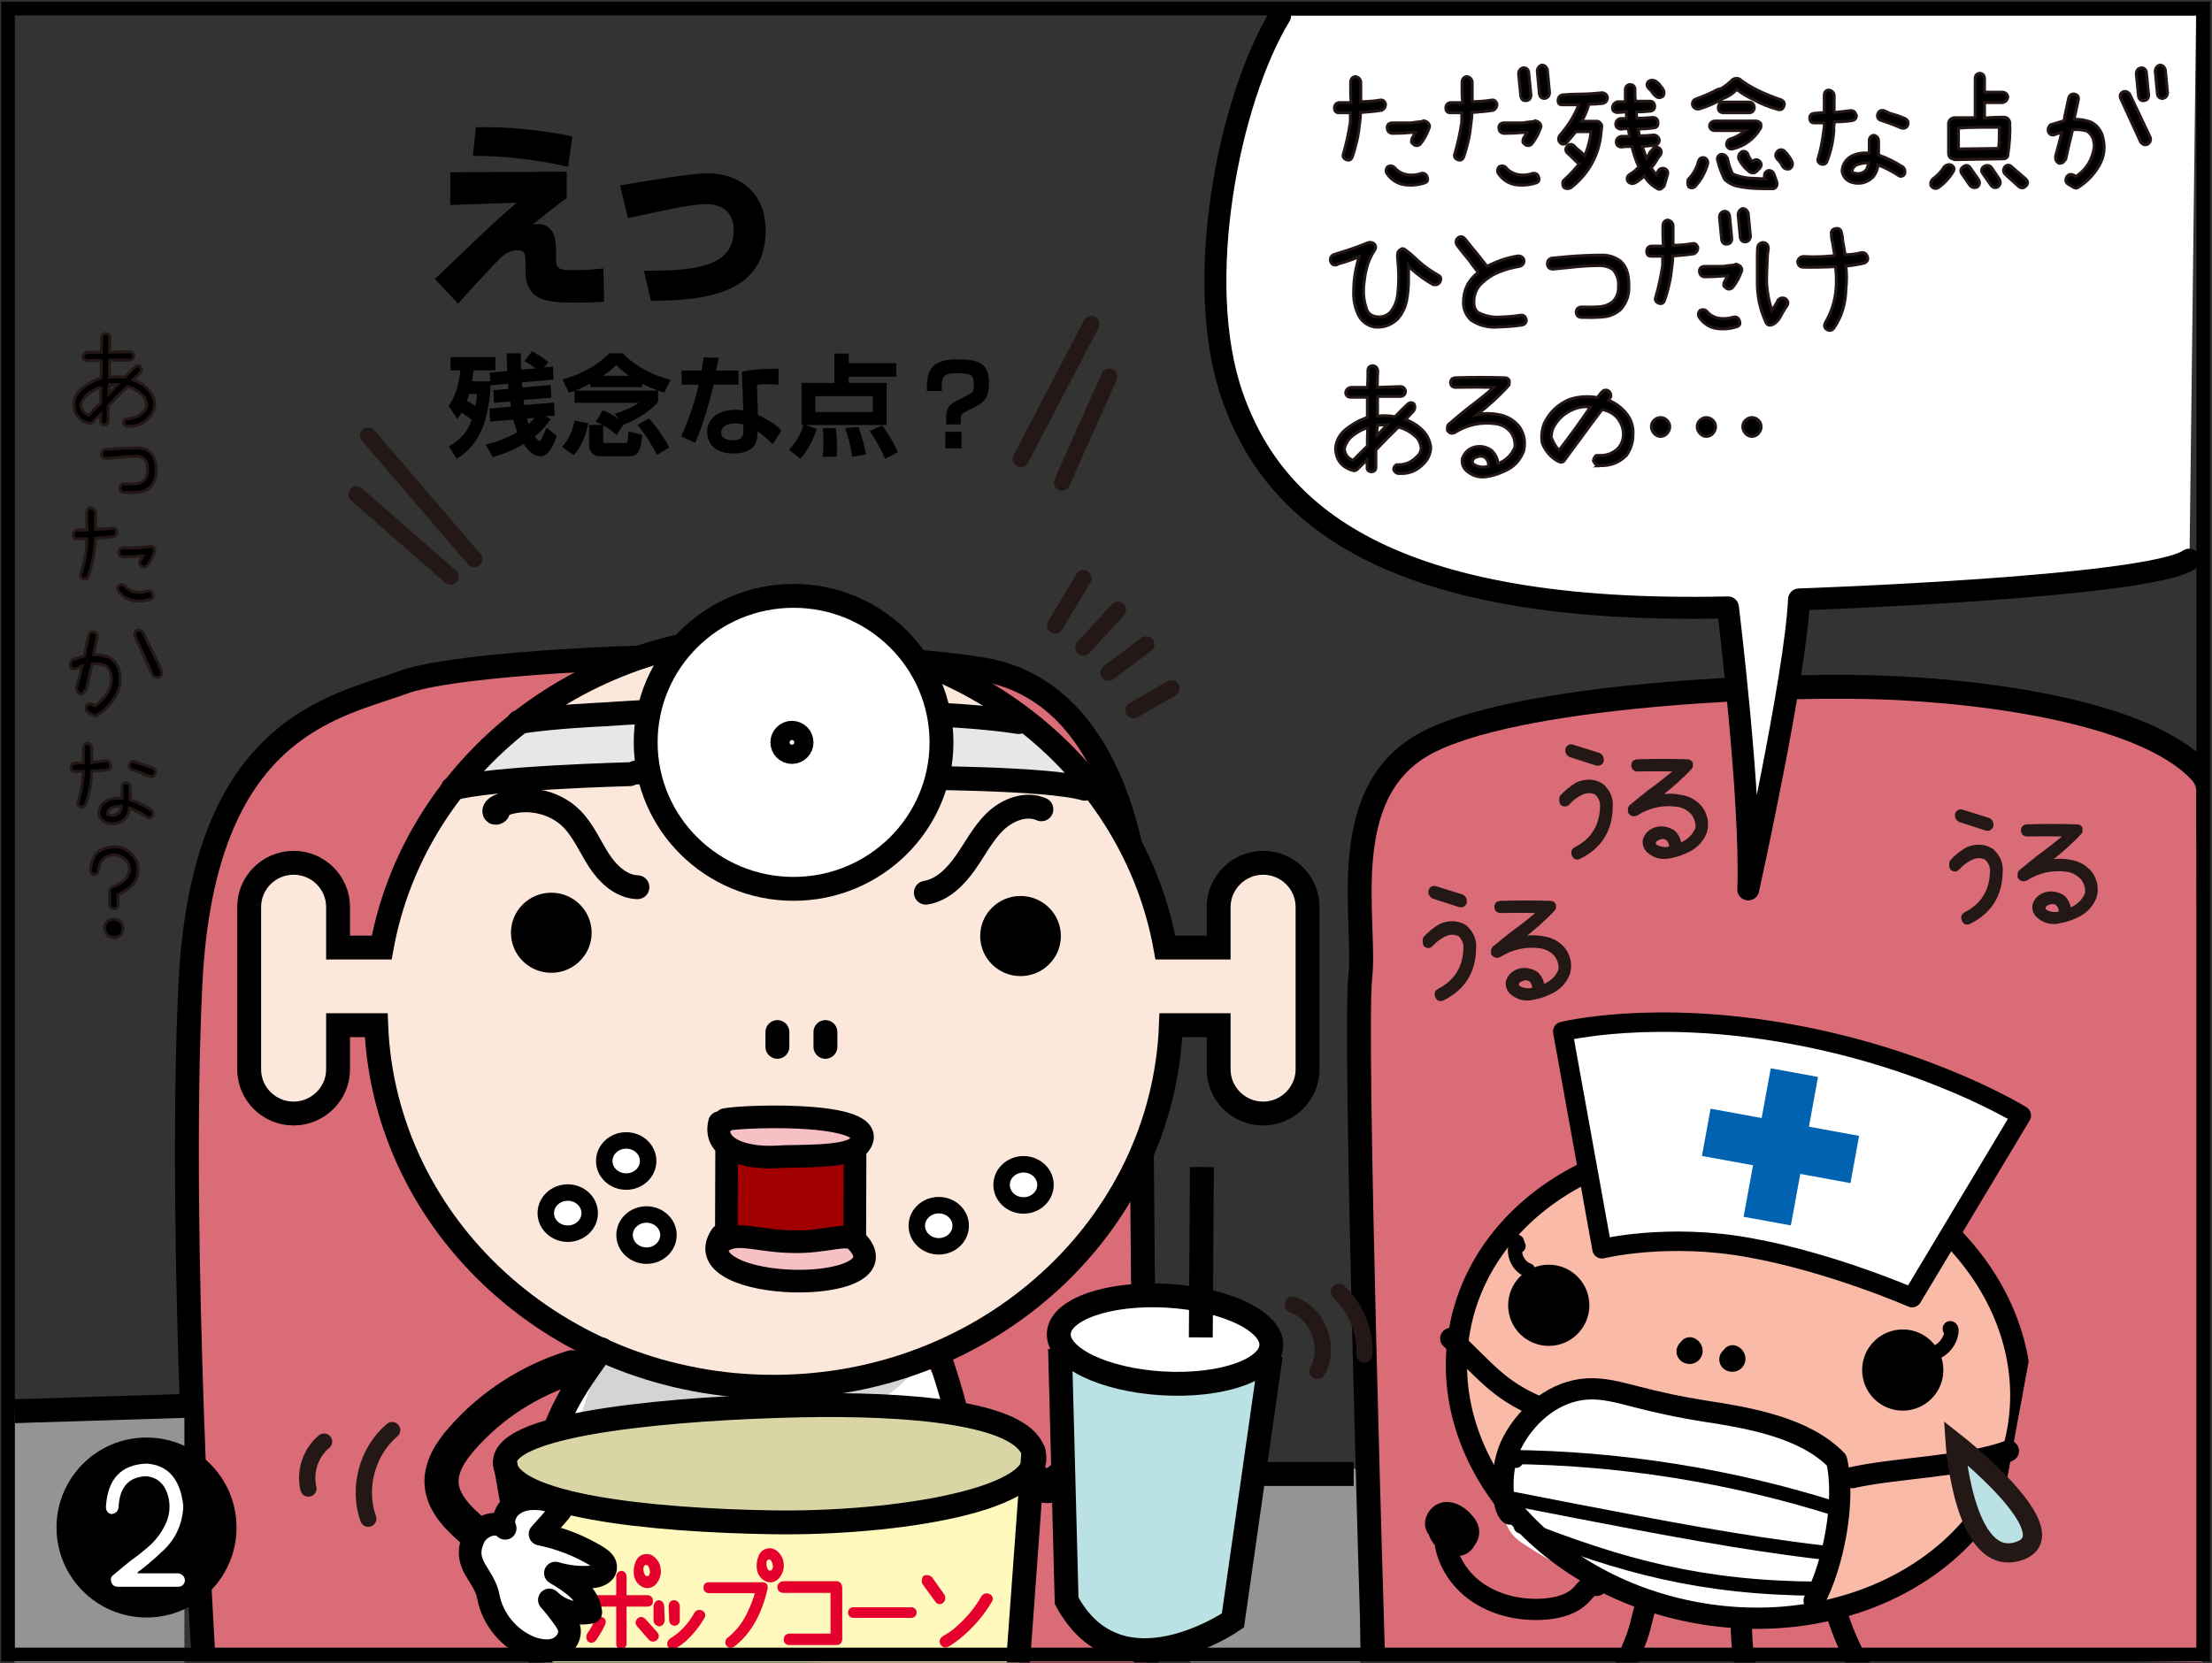 <?xml version="1.0" encoding="utf-8"?>
<!-- Generator: Adobe Illustrator 26.2.1, SVG Export Plug-In . SVG Version: 6.00 Build 0)  -->
<svg version="1.1" xmlns="http://www.w3.org/2000/svg" xmlns:xlink="http://www.w3.org/1999/xlink" x="0px" y="0px"
	 viewBox="0 0 806.1 606.2" style="enable-background:new 0 0 806.1 606.2;" xml:space="preserve">
<rect x="0" y="0" width="806.1" height="606.2" fill="#333333" stroke="none"/>
<style type="text/css">
	.st0{clip-path:url(#SVGID_00000174572165696718152210000007778760957873287846_);fill:#949495;}
	.st1{clip-path:url(#SVGID_00000174572165696718152210000007778760957873287846_);fill:#DA6C77;}
	
		.st2{clip-path:url(#SVGID_00000174572165696718152210000007778760957873287846_);fill:none;stroke:#000000;stroke-width:8.702;stroke-miterlimit:10;}
	.st3{clip-path:url(#SVGID_00000174572165696718152210000007778760957873287846_);}
	.st4{stroke:#000000;stroke-width:1.033;stroke-miterlimit:10;}
	.st5{clip-path:url(#SVGID_00000174572165696718152210000007778760957873287846_);fill:#FFFFFF;}
	
		.st6{clip-path:url(#SVGID_00000174572165696718152210000007778760957873287846_);fill:none;stroke:#000000;stroke-width:12.431;stroke-linecap:round;stroke-linejoin:round;stroke-miterlimit:10;}
	.st7{fill:#231815;stroke:#231815;stroke-width:1.033;stroke-miterlimit:10;}
	.st8{stroke:#231815;stroke-width:1.068;stroke-miterlimit:10;}
	.st9{clip-path:url(#SVGID_00000174572165696718152210000007778760957873287846_);fill:#FCE7DB;}
	.st10{clip-path:url(#SVGID_00000174572165696718152210000007778760957873287846_);fill:#E7E7E8;}
	.st11{clip-path:url(#SVGID_00000174572165696718152210000007778760957873287846_);fill:#D4D4D5;}
	.st12{clip-path:url(#SVGID_00000174572165696718152210000007778760957873287846_);fill:#0062B0;}
	
		.st13{clip-path:url(#SVGID_00000174572165696718152210000007778760957873287846_);fill:#FFFFFF;stroke:#000000;stroke-width:8.702;stroke-linecap:round;stroke-linejoin:round;stroke-miterlimit:10;}
	
		.st14{clip-path:url(#SVGID_00000174572165696718152210000007778760957873287846_);fill:none;stroke:#000000;stroke-width:8.702;stroke-linecap:round;stroke-linejoin:round;stroke-miterlimit:10;}
	.st15{fill:#FFFFFF;stroke:#000000;stroke-width:8.702;stroke-miterlimit:10;}
	.st16{clip-path:url(#SVGID_00000174572165696718152210000007778760957873287846_);fill:#F9BBA8;}
	
		.st17{clip-path:url(#SVGID_00000174572165696718152210000007778760957873287846_);fill:none;stroke:#000000;stroke-width:7.744;stroke-linecap:round;stroke-linejoin:round;stroke-miterlimit:10;}
	
		.st18{clip-path:url(#SVGID_00000174572165696718152210000007778760957873287846_);fill:#FFFFFF;stroke:#000000;stroke-width:7.088;stroke-linecap:round;stroke-linejoin:round;stroke-miterlimit:10;}
	
		.st19{clip-path:url(#SVGID_00000174572165696718152210000007778760957873287846_);fill:none;stroke:#000000;stroke-width:5.148;stroke-linecap:round;stroke-linejoin:round;stroke-miterlimit:10;}
	.st20{fill:#0062B0;}
	.st21{fill:#FFF9BD;}
	.st22{fill:#E6002D;stroke:#E6002D;stroke-width:1.068;stroke-miterlimit:10;}
	.st23{fill:#DAD5A4;}
	.st24{fill:none;stroke:#000000;stroke-width:8.702;stroke-linecap:round;stroke-linejoin:round;stroke-miterlimit:10;}
	
		.st25{clip-path:url(#SVGID_00000174572165696718152210000007778760957873287846_);fill:#FFFFFF;stroke:#000000;stroke-width:8.249;stroke-linecap:round;stroke-linejoin:round;stroke-miterlimit:10;}
	.st26{fill:#A20000;}
	.st27{fill:#F6C0C5;}
	.st28{fill:none;stroke:#000000;stroke-width:8.249;stroke-linecap:round;stroke-linejoin:round;stroke-miterlimit:10;}
	.st29{fill:#BAE1E3;}
	.st30{fill:none;stroke:#000000;stroke-width:8.702;stroke-miterlimit:10;}
	.st31{fill:#FFFFFF;}
	
		.st32{clip-path:url(#SVGID_00000174572165696718152210000007778760957873287846_);fill:#BAE1E3;stroke:#231815;stroke-width:7;stroke-miterlimit:10;}
	
		.st33{clip-path:url(#SVGID_00000174572165696718152210000007778760957873287846_);fill:none;stroke:#231815;stroke-width:5.934;stroke-linecap:round;stroke-linejoin:round;stroke-miterlimit:10;}
	
		.st34{clip-path:url(#SVGID_00000174572165696718152210000007778760957873287846_);fill:none;stroke:#000000;stroke-width:8;stroke-linecap:round;stroke-linejoin:round;stroke-miterlimit:10;}
	
		.st35{clip-path:url(#SVGID_00000174572165696718152210000007778760957873287846_);fill:#FFFFFF;stroke:#000000;stroke-width:6;stroke-linecap:round;stroke-linejoin:round;stroke-miterlimit:10;}
	.st36{fill:none;stroke:#000000;stroke-width:5;stroke-miterlimit:10;}
</style>
<g id="コミック下地">
</g>
<g id="レイヤー_4">
</g>
<g id="レイヤー_6">
</g>
<g id="コミック線">
</g>
<g id="レイヤー_5">
</g>
<g id="K線">
	<g>
		<defs>
			<rect id="SVGID_1_" x="1.7" y="1.5" width="801" height="604.5"/>
		</defs>
		<clipPath id="SVGID_00000029736381066139406400000005189320525264295555_">
			<use xlink:href="#SVGID_1_"  style="overflow:visible;"/>
		</clipPath>
		
			<rect x="433.8" y="535.4" style="clip-path:url(#SVGID_00000029736381066139406400000005189320525264295555_);fill:#949495;" width="61.9" height="70.6"/>
		<path style="clip-path:url(#SVGID_00000029736381066139406400000005189320525264295555_);fill:#DA6C77;" d="M800.3,287.5
			c-9.2-27.5-64.2-34.4-107.7-36.7s-142,2.3-174.1,20.6c-32.1,18.3-20.6,64.2-22.9,84.8c-2.3,20.6,4.6,245.1,4.6,245.1l302.4,4.6
			L800.3,287.5z"/>
		<path style="clip-path:url(#SVGID_00000029736381066139406400000005189320525264295555_);fill:#DA6C77;" d="M417.7,608.3
			l-2.3-274.9c0,0-2.3-80.2-57.3-89.4c-55-9.2-185.6-4.6-210.8,4.6c-25.2,9.2-73.3,16-77.9,110s4.6,242.9,4.6,242.9"/>
		
			<path style="clip-path:url(#SVGID_00000029736381066139406400000005189320525264295555_);fill:none;stroke:#000000;stroke-width:8.702;stroke-miterlimit:10;" d="
			M807.7,290.9c-9.2-27.5-71.5-37.7-115-40s-142,2.3-174.1,20.6c-32.1,18.3-20.6,64.2-22.9,84.8c-2.3,20.6,4.6,245.1,4.6,245.1"/>
		
			<path style="clip-path:url(#SVGID_00000029736381066139406400000005189320525264295555_);fill:none;stroke:#000000;stroke-width:8.702;stroke-miterlimit:10;" d="
			M417.7,608.3l-2.3-274.9c0,0-2.3-80.2-57.3-89.4c-55-9.2-185.6-4.6-210.8,4.6c-25.2,9.2-73.3,16-77.9,110s4.6,242.9,4.6,242.9"/>
		
			<line style="clip-path:url(#SVGID_00000029736381066139406400000005189320525264295555_);fill:none;stroke:#000000;stroke-width:8.702;stroke-miterlimit:10;" x1="426.9" y1="537.3" x2="493.3" y2="537.3"/>
		
			<rect x="5.3" y="514.4" style="clip-path:url(#SVGID_00000029736381066139406400000005189320525264295555_);fill:#949495;" width="61.9" height="91.6"/>
		
			<line style="clip-path:url(#SVGID_00000029736381066139406400000005189320525264295555_);fill:none;stroke:#000000;stroke-width:8.702;stroke-miterlimit:10;" x1="69.5" y1="512.4" x2="5.3" y2="514.4"/>
		<g style="clip-path:url(#SVGID_00000029736381066139406400000005189320525264295555_);">
			<g>
				<path class="st4" d="M206,63.1v8.9c-1.6,1-2.1,1.4-6.8,5.1c-5.1,4.1-5.6,4.5-7.3,6c1-0.4,2.4-0.9,4.1-0.9c6.1,0,6.1,6.5,6.1,8.9
					v2.4c0,3.8,0.1,5.5,6,5.5c5.9,0,8.4-0.3,11.3-0.6l0.2,11.1c-2,0.1-4.8,0.3-9.5,0.3c-10.8,0-18.1-0.5-18.1-11.3v-3.3
					c0-1.9,0-4.5-3.3-4.5c-2.9,0-4.8,1.3-6.2,2.5c-1.6,1.3-15.3,16.3-15.6,16.7l-7.7-8.2c2.7-2.4,14.2-13.6,16.6-15.8
					c7-6.7,11.2-10.2,14-12.6l-25.2,0.9V63.3L206,63.1z M206.6,60.2c-9.2-2.3-23.7-4-33.7-3.9l1-9.4c6.4-0.1,18.1,0,34.1,3.2
					L206.6,60.2z"/>
				<path class="st4" d="M235.3,99.2c15.5-0.1,32.6-0.4,32.6-15.3c0-7-4.7-10-10.3-10c-5,0-10.3,1.1-28.4,5L226.6,68
					c7.7-1.3,25-4.3,31.3-4.3c11.4,0,20.6,7,20.6,20.2c0,19.6-15.5,25.3-40.9,25.2L235.3,99.2z"/>
			</g>
		</g>
		<g style="clip-path:url(#SVGID_00000029736381066139406400000005189320525264295555_);">
			<g>
				<path class="st4" d="M164.1,148c3.1-4.5,4-10.2,4.2-13.5h-3.6v-3.8H180v3.8h-7.9c-0.1,1-0.2,2.2-0.7,5h6.9
					c-0.5,13.3-4,22.3-11.7,27l-2.3-3.6c4.1-2.4,6.7-5.5,8.2-10c-1.2-1.1-3.2-2.4-4.5-3.2c-0.5,0.9-0.8,1.4-1.3,2.1L164.1,148z
					 M170.6,143.1c-0.5,1.5-0.8,2.4-1.1,3.3c1.9,0.9,2.4,1.2,4.1,2.5c0.5-2.4,0.7-3.9,0.8-5.8H170.6z M177.8,162.4
					c1.7-0.4,6.6-1.8,11.4-4.6c-0.6-1.4-1.1-2.7-1.7-5.4l-8.4,0.7l-0.2-3.7l7.9-0.7c-0.1-0.7-0.2-1.4-0.5-2.9l-5.8,0.5l-0.2-3.6
					l5.6-0.5c-0.1-0.5-0.2-1.1-0.3-2.9l-6.4,0.6l-0.2-3.6l6.4-0.6c-0.2-2.9-0.2-4.8-0.2-6.4h4.1c0,1.9,0,3.4,0.1,6l7.1-0.6
					c-2-1.8-4.2-3-4.6-3.2l2.1-2.8c0.6,0.3,3,1.7,5.1,3.4l-2.1,2.5l4-0.4l0.2,3.7l-11.6,1c0.1,1,0.2,2,0.2,2.9l10.4-0.9l0.2,3.6
					l-10.2,0.8c0.1,0.7,0.3,2.2,0.4,2.9l10.8-0.9l0.2,3.7l-4.9,0.4l3.2,1.5c-0.6,0.9-2.1,3.2-5.7,6.1c0.8,1.2,1.9,2.4,2.4,2.4
					c0.8,0,2.2-3.1,2.8-4.7l2.9,2.4c-1.1,3.1-2.8,6.7-5.4,6.7c-2.5,0-4.5-2.4-5.9-4.7c-5.1,3.2-9.2,4.3-11.2,4.9L177.8,162.4z
					 M191.4,152.1c0.2,0.8,0.5,2.2,1,3.4c2.2-1.9,3.1-3.2,3.5-3.8L191.4,152.1z"/>
				<path class="st4" d="M213.8,154.7c-1.5,6.4-3.5,9-4.8,10.5l-3.4-2.4c2.1-2.4,3.5-5.8,4.2-8.9L213.8,154.7z M215.7,138.9
					c-4.3,2.5-6.8,3.2-8.1,3.6l-1.9-3.9c4.3-1.2,10.6-3.5,16.6-9.3h4.4c4.6,4.7,10.5,7.7,16.9,9.5l-1.8,3.7c-1.9-0.6-5-1.7-8.3-3.5
					v1.6h-17.8V138.9z M209.9,142.9h29.4v3.4c-2.2,2.6-6.3,5.6-11.8,7.9l-2.6-3.1c3.3-1,7-2.7,9.3-4.8h-24.3V142.9z M215.3,155.4h4
					v5.7c0,0.6,0,0.9,1,0.9h7.7c1.1,0,1.3-0.5,1.5-4.1l4,1c-0.6,4.5-0.9,6.9-4.2,6.9h-10.7c-2.8,0-3.4-2.3-3.4-3.6V155.4z
					 M230.9,137.5c-3.4-2.2-5.3-4.1-6.4-5.2c-0.7,0.8-2,2.3-6.5,5.2H230.9z M219.9,150.2c2.2,0.9,5,2.5,6.9,4.2l-2.2,3.4
					c-2.3-2.2-5.8-3.9-6.7-4.3L219.9,150.2z M236.4,153.2c2.4,2.6,5.2,6.6,6.8,9.7l-3.6,2.2c-1.1-2.5-4.3-7.5-6.5-10.1L236.4,153.2z
					"/>
				<path class="st4" d="M261.3,130.9c-0.1,0.6-0.9,4.4-1,4.7h8.3v4.1h-9c-1,5.2-4.3,16.1-6.5,21l-4.2-1.9c0.8-1.7,4.2-9.3,6.4-19.1
					h-6.4v-4.1h7.2c0.3-1.7,0.5-3.1,0.8-4.8L261.3,130.9z M283.2,139.7c-1.3-0.1-2.1-0.2-3.4-0.2c-2.4,0-3.5,0.2-4.5,0.3l0.4,11.8
					c5.6,2.6,7.5,4.4,8.4,5.4l-2.6,4.1c-0.9-0.9-2.8-2.8-5.9-4.8c0,0.8,0,3.8-0.8,5.3c-1.3,2.4-4.7,3.2-7.4,3.2
					c-8.3,0-9.2-5.3-9.2-7.3c0-4.6,3.8-7.6,9.9-7.6c1.6,0,2.5,0.2,3.3,0.3l-0.5-14.3c3-0.6,5.4-0.9,12.3-1L283.2,139.7z
					 M271.5,154.4c-0.9-0.3-2-0.6-3.7-0.6c-3.3,0-5.5,1.5-5.5,3.9c0,2.8,3.1,3.3,4.7,3.3c4.4,0,4.4-2.6,4.4-3.8V154.4z"/>
				<path class="st4" d="M297,156.7c-0.9,2.4-2.4,6.4-5.4,9.8l-3.3-2.6c2.5-2.9,3.7-4.9,4.9-8.6L297,156.7z M326.1,136.8h-17.3v3.3
					h13.8v14.3h-30v-14.3h12v-10.7h4.2v3.5h17.3V136.8z M296.6,143.9v6.8h22v-6.8H296.6z M304.1,156.6c0.4,3.2,0.4,6,0.4,6.8
					c0,1-0.1,1.7-0.1,2.6h-4.1c0.2-1.3,0.3-2.7,0.3-5.3c0-2.1-0.1-3-0.2-4.1H304.1z M312.5,156.2c1.3,3.7,1.9,6.2,2.5,9l-4,0.7
					c-0.6-4.1-1.5-6.9-2.3-9.4L312.5,156.2z M321.3,155.7c2.2,3,3.4,5.1,5.2,8.9l-3.7,1.9c-1.8-4.1-4.3-8.1-5.1-9.2L321.3,155.7z"/>
				<path class="st4" d="M351.8,149.5c-2.2,1.2-2.2,1.5-2.2,4.7h-4.3c0-3.8,0-5.7,2.8-7.2l5.1-2.7c1.2-0.6,2.2-1.1,2.2-3.9
					c0-3.9-0.9-4.9-6.6-4.9c-5.8,0-6.2,1.8-6.1,6.5h-4.4c0-5.7,0.4-10.5,10.6-10.5c7.9,0,11,1.5,11,8.1c0,4.8-1.4,6.4-4.1,7.9
					L351.8,149.5z M349.9,157.9v5H345v-5H349.9z"/>
			</g>
		</g>
		<path style="clip-path:url(#SVGID_00000029736381066139406400000005189320525264295555_);fill:#FFFFFF;" d="M797.9,204.1
			c-14.8,10.1-142.2,14.5-142.2,14.5c-1.2,27.5-18.5,105.7-18.5,105.7c1.2-31.8-7.4-102.8-7.4-102.8
			c-124.9,2.9-165.7-34.7-180.5-76.7S448,36.1,466.5,5.7h333.8L797.9,204.1z"/>
		
			<path style="clip-path:url(#SVGID_00000029736381066139406400000005189320525264295555_);fill:none;stroke:#000000;stroke-width:12.431;stroke-linecap:round;stroke-linejoin:round;stroke-miterlimit:10;" d="
			M334.9,506.7c12.8,13.1,27.4,24.5,43.2,33.7c1.1,0.6,2.3,1.3,3.6,1.3c1.5,0,2.7-0.9,3.9-1.8c2.8-2.2,5.6-4.5,8.2-6.8
			c-1.2,0.3-1.7,2-1,2.9"/>
		<g style="clip-path:url(#SVGID_00000029736381066139406400000005189320525264295555_);">
			<g>
				<path class="st7" d="M716.9,309.3c3.2-1.3,6.2-1.2,9,0.5c2.5,2.2,3.7,4.9,3.4,8.3c-0.2,8.4-4.1,14.5-11.6,18.2
					c-1.1,0.5-1.9,0.1-2.3-1c-0.4-1.1-0.1-1.9,1-2.4c5.9-3.1,9-8,9.3-14.8c0.2-2.1-0.5-3.8-2-5.2c-1.7-0.8-3.4-0.8-5.2,0
					c-1.8,0.9-3.4,2-4.7,3.5c-0.8,0.9-1.6,1-2.6,0.3c-0.4-0.8-0.5-1.7-0.2-2.6C712.6,312.2,714.6,310.6,716.9,309.3z M713,296.7
					c0.4-1,1.2-1.4,2.3-1l9.3,2.9c1.1,0.5,1.5,1.4,1.3,2.6c-0.5,1-1.2,1.3-2.3,1l-9.3-3C713.3,298.7,712.8,297.9,713,296.7z"/>
				<path class="st7" d="M738.7,301c6.1-0.2,12.1-0.2,18.2,0c0.7,0,1.2,0.3,1.5,0.9v0.7c0,0.4,0,0.7-0.2,0.9
					c-3.5,3.8-7.4,7.2-11.6,10.4c2.6-0.5,5.2-0.5,7.7,0c3.3,0.5,5.9,2,7.8,4.5c1.8,2.7,2.3,5.6,1.4,8.7c-1.4,3.4-3.8,5.7-7.1,7.1
					c-2.1,1-4.3,1.6-6.7,2c-2.4,0.3-4.5-0.2-6.5-1.7c-1.6-1.2-2.3-2.8-2-4.7c0.7-2.1,2.1-3.4,4.3-4.1c2.3-0.6,4.5-0.1,6.5,1.2
					c1.2,1.2,2,2.7,2.2,4.5c0.2-0.1,0.4-0.1,0.7-0.2c2.4-1.1,4.2-2.8,5.3-5.2c0.2-0.5,0.2-1,0.2-1.5c-0.1-1.5-0.6-2.8-1.4-4
					c-1.4-1.7-3.3-2.8-5.5-3.2c-5.5-0.8-10.5,0.3-15.1,3.2c-0.9,0.4-1.7,0.3-2.4-0.5c-0.3-0.3-0.3-0.6-0.2-0.9
					c-0.1-0.6,0-1.1,0.4-1.5c2.2-1.8,4.5-3.7,6.8-5.5c3.4-2.4,6.6-5,9.8-7.7c-4.7-0.1-9.5-0.1-14.1,0c-1.1-0.1-1.6-0.6-1.7-1.6
					C737,301.6,737.6,301.1,738.7,301z M745.4,332c1.6,1,3.4,1.2,5.3,0.7c0.2-1.2-0.2-2.2-1-3.1c-1-0.7-2.1-0.8-3.3-0.2
					c-0.7,0.2-1.2,0.6-1.4,1.2C744.8,331.1,744.9,331.6,745.4,332z"/>
			</g>
		</g>
		<g style="clip-path:url(#SVGID_00000029736381066139406400000005189320525264295555_);">
			<g>
				<path class="st7" d="M525,337.2c3.2-1.3,6.2-1.2,9,0.5c2.5,2.2,3.7,4.9,3.4,8.3c-0.2,8.4-4.1,14.5-11.6,18.2
					c-1.1,0.5-1.9,0.1-2.3-1c-0.4-1.1-0.1-1.9,1-2.4c5.9-3.1,9-8,9.3-14.8c0.2-2.1-0.5-3.8-2-5.2c-1.7-0.8-3.4-0.8-5.2,0
					c-1.8,0.9-3.4,2-4.7,3.5c-0.8,0.9-1.6,1-2.6,0.3c-0.4-0.8-0.5-1.7-0.2-2.6C520.8,340.1,522.7,338.5,525,337.2z M521.1,324.6
					c0.4-1,1.2-1.4,2.3-1l9.3,2.9c1.1,0.5,1.5,1.4,1.3,2.6c-0.5,1-1.2,1.3-2.3,1l-9.3-3C521.4,326.6,520.9,325.8,521.1,324.6z"/>
				<path class="st7" d="M546.8,328.9c6.1-0.2,12.1-0.2,18.2,0c0.7,0,1.2,0.3,1.5,0.9v0.7c0,0.4,0,0.7-0.2,0.9
					c-3.5,3.8-7.4,7.2-11.6,10.4c2.6-0.5,5.2-0.5,7.7,0c3.3,0.5,5.9,2,7.8,4.5c1.8,2.7,2.3,5.6,1.4,8.7c-1.4,3.4-3.8,5.7-7.1,7.1
					c-2.1,1-4.3,1.6-6.7,2c-2.4,0.3-4.5-0.2-6.5-1.7c-1.6-1.2-2.3-2.8-2-4.7c0.7-2.1,2.1-3.4,4.3-4.1c2.3-0.6,4.5-0.1,6.5,1.2
					c1.2,1.2,2,2.7,2.2,4.5c0.2-0.1,0.4-0.1,0.7-0.2c2.4-1.1,4.2-2.8,5.3-5.2c0.2-0.5,0.2-1,0.2-1.5c-0.1-1.5-0.6-2.8-1.4-4
					c-1.4-1.7-3.3-2.8-5.5-3.2c-5.5-0.8-10.5,0.3-15.1,3.2c-0.9,0.4-1.7,0.3-2.4-0.5c-0.3-0.3-0.3-0.6-0.2-0.9
					c-0.1-0.6,0-1.1,0.4-1.5c2.2-1.8,4.5-3.7,6.8-5.5c3.4-2.4,6.6-5,9.8-7.7c-4.7-0.1-9.5-0.1-14.1,0c-1.1-0.1-1.6-0.6-1.7-1.6
					C545.1,329.5,545.7,329,546.8,328.9z M553.5,359.8c1.6,1,3.4,1.2,5.3,0.7c0.2-1.2-0.2-2.2-1-3.1c-1-0.7-2.1-0.8-3.3-0.2
					c-0.7,0.2-1.2,0.6-1.4,1.2C552.9,359,553,359.5,553.5,359.8z"/>
			</g>
		</g>
		<g style="clip-path:url(#SVGID_00000029736381066139406400000005189320525264295555_);">
			<g>
				<path class="st7" d="M574.8,285.6c3.2-1.3,6.2-1.2,9,0.5c2.5,2.2,3.7,4.9,3.4,8.3c-0.2,8.4-4.1,14.5-11.6,18.2
					c-1.1,0.5-1.9,0.1-2.3-1c-0.4-1.1-0.1-1.9,1-2.4c5.9-3.1,9-8,9.3-14.8c0.2-2.1-0.5-3.8-2-5.2c-1.7-0.8-3.4-0.8-5.2,0
					c-1.8,0.9-3.4,2-4.7,3.5c-0.8,0.9-1.6,1-2.6,0.3c-0.4-0.8-0.5-1.7-0.2-2.6C570.6,288.6,572.6,286.9,574.8,285.6z M571,273
					c0.4-1,1.2-1.4,2.3-1l9.3,2.9c1.1,0.5,1.5,1.4,1.3,2.6c-0.5,1-1.2,1.3-2.3,1l-9.3-3C571.2,275,570.8,274.2,571,273z"/>
				<path class="st7" d="M596.7,277.3c6.1-0.2,12.1-0.2,18.2,0c0.7,0,1.2,0.3,1.5,0.9v0.7c0,0.4,0,0.7-0.2,0.9
					c-3.5,3.8-7.4,7.2-11.6,10.4c2.6-0.5,5.2-0.5,7.7,0c3.3,0.5,5.9,2,7.8,4.5c1.8,2.7,2.3,5.6,1.4,8.7c-1.4,3.4-3.8,5.7-7.1,7.1
					c-2.1,1-4.3,1.6-6.7,2c-2.4,0.3-4.5-0.2-6.5-1.7c-1.6-1.2-2.3-2.8-2-4.7c0.7-2.1,2.1-3.4,4.3-4.1c2.3-0.6,4.5-0.1,6.5,1.2
					c1.2,1.2,2,2.7,2.2,4.5c0.2-0.1,0.4-0.1,0.7-0.2c2.4-1.1,4.2-2.8,5.3-5.2c0.2-0.5,0.2-1,0.2-1.5c-0.1-1.5-0.6-2.8-1.4-4
					c-1.4-1.7-3.3-2.8-5.5-3.2c-5.5-0.8-10.5,0.3-15.1,3.2c-0.9,0.4-1.7,0.3-2.4-0.5c-0.3-0.3-0.3-0.6-0.2-0.9
					c-0.1-0.6,0-1.1,0.4-1.5c2.2-1.8,4.5-3.7,6.8-5.5c3.4-2.4,6.6-5,9.8-7.7c-4.7-0.1-9.5-0.1-14.1,0c-1.1-0.1-1.6-0.6-1.7-1.6
					C595,277.9,595.5,277.4,596.7,277.3z M603.4,308.3c1.6,1,3.4,1.2,5.3,0.7c0.2-1.2-0.2-2.2-1-3.1c-1-0.7-2.1-0.8-3.3-0.2
					c-0.7,0.2-1.2,0.6-1.4,1.2C602.7,307.4,602.9,307.9,603.4,308.3z"/>
			</g>
		</g>
		<g style="clip-path:url(#SVGID_00000029736381066139406400000005189320525264295555_);">
			<g>
				<path class="st8" d="M502.9,36.5c1-0.2,1.7,0.3,2,1.4v0.5c-0.1,0.8-0.6,1.4-1.3,1.8c-2.5,0.4-5.1,0.6-7.6,0.8h-0.2
					c0,1.3-0.1,2.5-0.3,3.8c-0.4,4.3-1.3,8.4-2.7,12.4c-0.4,1.1-1.2,1.4-2.2,1c-1.1-0.5-1.4-1.2-1-2.3c1.1-3.7,1.9-7.5,2.5-11.4
					v-3.4h-4.2c-1,0-1.6-0.6-1.6-1.7s0.5-1.8,1.6-2h4.5c-0.1-1.2-0.2-2.4-0.2-3.6v-4c0.1-1,0.6-1.7,1.7-1.9c1.1,0.2,1.8,0.8,2,1.9v4
					v3.3C498.2,37,500.6,36.9,502.9,36.5z M517.9,63.2c1.1-0.2,1.8,0.2,2.2,1.3c0.4,1.1,0.1,1.9-1,2.2c-2.5,0.8-5,1-7.6,0.6
					c-2.6-0.5-4.6-1.9-6.1-4.1c-0.5-0.9-0.3-1.8,0.4-2.5c0.9-0.4,1.8-0.3,2.5,0.5c1,1.2,2.3,1.9,3.7,2.3C514,64,516,63.9,517.9,63.2
					z M520.5,44.9c0.5,0.6,0.6,1.2,0.3,1.8c-0.8,2.2-1.9,4.3-3.4,6c-1,0.6-1.8,0.5-2.5-0.3c-0.5-0.2-0.6-0.6-0.5-1.2
					c0-0.4,0.2-0.9,0.5-1.3c0.3-0.5,0.6-1,0.9-1.6h-1.5c-2.1,0.2-4.2,0.3-6.3,0.3h-0.8c-1.1-0.2-1.6-0.9-1.7-2
					c0-1.1,0.6-1.7,1.7-1.8h0.8h6.1c1.3-0.2,2.6-0.4,4-0.5l0.7-0.3C519.6,44.2,520.1,44.4,520.5,44.9z"/>
				<path class="st8" d="M543.5,36.5c1-0.2,1.7,0.3,2,1.4v0.5c-0.1,0.8-0.6,1.4-1.3,1.8c-2.5,0.4-5.1,0.6-7.6,0.8h-0.2
					c0,1.3-0.1,2.5-0.3,3.8c-0.4,4.3-1.3,8.4-2.7,12.4c-0.4,1.1-1.2,1.4-2.2,1c-1.1-0.5-1.4-1.2-1-2.3c1.1-3.7,1.9-7.5,2.5-11.4
					v-3.4h-4.2c-1,0-1.6-0.6-1.6-1.7s0.5-1.8,1.6-2h4.5c-0.1-1.2-0.2-2.4-0.2-3.6v-4c0.1-1,0.6-1.7,1.7-1.9c1.1,0.2,1.8,0.8,2,1.9v4
					v3.3C538.8,37,541.1,36.9,543.5,36.5z M558.5,63.2c1.1-0.2,1.8,0.2,2.2,1.3c0.4,1.1,0.1,1.9-1,2.2c-2.5,0.8-5,1-7.6,0.6
					c-2.6-0.5-4.6-1.9-6.1-4.1c-0.5-0.9-0.3-1.8,0.4-2.5c0.9-0.4,1.8-0.3,2.5,0.5c1,1.2,2.3,1.9,3.7,2.3
					C554.6,64,556.5,63.9,558.5,63.2z M561.1,44.9c0.5,0.6,0.6,1.2,0.3,1.8c-0.8,2.2-1.9,4.3-3.4,6c-1,0.6-1.8,0.5-2.5-0.3
					c-0.5-0.2-0.6-0.6-0.5-1.2c0-0.4,0.2-0.9,0.5-1.3c0.3-0.5,0.6-1,0.9-1.6H555c-2.1,0.2-4.2,0.3-6.3,0.3h-0.8
					c-1.1-0.2-1.6-0.9-1.7-2c0-1.1,0.6-1.7,1.7-1.8h0.8h6.1c1.3-0.2,2.6-0.4,4-0.5l0.7-0.3C560.1,44.2,560.7,44.4,561.1,44.9z
					 M553.4,26.8c0.1-1.2,0.7-1.9,1.8-2.1c1,0,1.7,0.5,1.9,1.7l0.8,8.2c0,1.3-0.6,2-1.8,2.1c-1,0.1-1.7-0.5-1.9-1.7L553.4,26.8z
					 M560.2,25.9c0.1-1.1,0.7-1.9,1.7-2.2c1,0.1,1.7,0.7,2,1.8l0.8,8.3c-0.1,1.2-0.7,1.9-1.8,2.1c-1,0-1.7-0.5-1.9-1.6L560.2,25.9z"
					/>
				<path class="st8" d="M583.8,33.8c1.1,0.1,1.8,0.7,2,1.8c-0.1,1.2-0.7,1.9-1.8,2.1c-1.6,0.2-3.3,0.3-5,0.3
					c-0.6,2.2-1.4,4.2-2.6,6.2h5.5c0.6,0,1,0.2,1.3,0.7c0.4,0.3,0.6,0.8,0.5,1.3l-0.2,1.8c-0.3,4.1-1.4,7.9-3.3,11.4s-4.5,6.5-7.7,9
					c-1,0.5-1.9,0.5-2.7-0.2c-0.2-0.4-0.3-0.8-0.3-1.3c-0.1-0.5,0.1-1,0.5-1.3c2-1.8,3.8-3.7,5.5-5.9h-0.2c-1.1-1-2.2-2.1-3.2-3.1
					l-0.8-0.7c-0.9-0.8-0.9-1.7-0.2-2.6c0.8-0.8,1.6-0.9,2.5-0.2l0.7,0.8c1.1,0.9,2.2,1.8,3.2,2.8c1.2-2.7,2-5.6,2.3-8.7h-4.3h-1.2
					c-1.1,1.3-2.2,2.6-3.2,3.8c-0.8,0.9-1.6,1-2.5,0.3c-0.7-0.8-0.8-1.6-0.3-2.6c3-3.4,5.4-7.1,7-11.3h-5.8
					c-1.1,0.1-1.7-0.4-1.7-1.5c0-1.1,0.5-1.8,1.5-2.1c2.1-0.2,4.1-0.3,6.2-0.3C578.3,34.3,581,34.1,583.8,33.8z M606.5,61.4
					c1,0.4,1.5,1.1,1.2,2.2l-1.2,4.1c-0.3,0.5-0.8,0.9-1.3,1.2c-0.5,0.2-1,0.1-1.5-0.3c-1.9-1.1-3.4-2.6-4.5-4.5c-1,1-2,1.8-3.2,2.5
					c-1,0.5-2,0.4-2.8-0.5c-0.5-1.1-0.2-1.9,0.8-2.6c1.2-0.7,2.3-1.6,3.2-2.7c-1.1-2.4-1.9-4.9-2.5-7.4c-1.3,0-2.5,0-3.7,0.2
					c-1.2,0-1.9-0.6-2-1.8c0-1.1,0.6-1.8,1.8-2.1h3c-0.1-0.9-0.2-1.9-0.5-2.8c-0.9,0-1.7,0-2.5,0.2c-1.2-0.1-1.9-0.7-2-1.8
					c0.1-1.2,0.7-1.9,1.8-2.1h2.2c-0.1-0.8-0.1-1.7-0.2-2.5c-1.1,0.2-2.2,0.3-3.3,0.3c-1.1-0.1-1.7-0.7-1.7-1.8
					c0.1-1,0.7-1.7,1.7-2.1h3v-4.5c0.1-1.1,0.7-1.7,1.8-1.8c1.1,0.1,1.7,0.7,1.7,1.8v0.5c0,1.3,0,2.5,0.2,3.8h5
					c1.1-0.1,1.8,0.4,2,1.6c0.1,1.1-0.4,1.8-1.5,2c-1.7,0.2-3.5,0.3-5.2,0.3c0,0.8,0.1,1.5,0.2,2.3c1.9,0,3.8-0.1,5.7-0.3
					c1.2,0,1.9,0.6,2,1.8c0.1,1.2-0.4,1.9-1.5,2c-1.9,0.3-3.8,0.4-5.7,0.4c0.2,0.8,0.3,1.7,0.4,2.5c1.8,0,3.5-0.1,5.3-0.3
					c1,0.1,1.7,0.7,2,1.8c-0.1,1.2-0.7,1.8-1.7,2c-1.5,0.1-3,0.2-4.5,0.4c0.5,1.4,1,2.9,1.5,4.3c0.5-0.6,0.9-1.3,1.2-2.1l1-1.1
					c0.7-0.9,1.5-1.1,2.5-0.5c0.9,0.8,0.9,1.6,0.3,2.6l-0.8,1c-0.7,1.3-1.5,2.5-2.5,3.6c0.6,0.9,1.2,1.7,2,2.5
					c0.2-0.4,0.4-0.8,0.5-1.3C604.7,61.6,605.4,61.2,606.5,61.4z M601.8,33.2l-1-1c-0.8-0.9-0.8-1.8,0-2.6c0.9-0.5,1.7-0.5,2.6,0
					l1.2,1c0.4,0.6,0.8,1.1,1.2,1.6c0.7,0.9,0.8,1.8,0.3,2.8c-1,0.8-1.9,0.8-2.8,0C602.7,34.5,602.2,33.9,601.8,33.2z"/>
				<path class="st8" d="M621.1,57.5c1,0.4,1.4,1.2,1.2,2.3c-0.9,3-2.3,5.7-4.4,8c-0.8,0.8-1.6,0.9-2.5,0.3
					c-0.4-0.8-0.5-1.7-0.2-2.7c1.8-1.8,3.1-4,3.7-6.5C619.3,57.7,620,57.3,621.1,57.5z M619.3,39.7c-1.1,0.2-2-0.2-2.5-1.3
					c-0.2-1.1,0.2-1.9,1.2-2.3c2.8-1,5.5-2.2,8.2-3.6c0.3-0.1,0.7-0.1,1-0.2c1.5-0.9,2.9-2,4.2-3.3c0.8-0.5,1.6-0.6,2.5-0.2
					c0.1,0,0.2,0.1,0.2,0.2c2,1.5,4,2.7,6.2,3.8c2.8,1.4,5.8,2.6,8.8,3.6c1,0.5,1.4,1.2,1,2.3c-0.4,1.1-1.1,1.5-2.2,1.2
					c-3.2-0.9-6.3-2.1-9.1-3.7c-2.1-1-4.1-2.2-5.9-3.6c-1.2,1.3-2.6,2.3-4.2,3l-0.8,0.3C625.2,37.5,622.3,38.8,619.3,39.7z
					 M630.4,50.7c2.1-0.6,4-1.7,5.7-3.1H625c-1.2,0-1.9-0.6-2-1.7c0.1-1.1,0.8-1.7,2-1.8h14.8c0.7,0,1.3,0.3,1.8,0.8
					c0.2,0.6,0.2,1.2,0,1.8c-2.3,3.9-5.7,6.5-10.2,7.6c-1,0.2-1.8-0.3-2.2-1.3v-0.5C629.3,51.6,629.7,51,630.4,50.7z M646.5,63.5
					l1,2.8c0.2,0.6,0.1,1.2-0.2,1.8c-0.4,0.5-0.9,0.8-1.5,0.7c-2,0-4,0-6-0.1c-2-0.1-4-0.3-6-0.7c-2-0.3-3.8-1.2-5.3-2.6
					c-1.1-2.2-2-4.5-2.5-6.8c-0.4-1,0-1.8,1-2.3c1.1-0.2,1.9,0.3,2.5,1.3c0.4,2,1,4,1.9,5.8c1.9,0.8,3.8,1.3,5.8,1.5
					c2,0.1,4,0.2,6,0.3c-0.1-0.1-0.2-0.2-0.2-0.3V64c0-0.8,0.4-1.4,1.2-1.8C645.4,62,646.1,62.5,646.5,63.5z M627.9,37.2h9.7
					c1.1,0.2,1.7,0.9,1.7,2.1c-0.1,1.1-0.7,1.7-1.7,1.8h-9.7c-1.1-0.1-1.7-0.7-1.7-1.8C626.2,38,626.8,37.3,627.9,37.2z M638.8,58.8
					c0.8-0.8,1.6-0.8,2.5,0c0.7,0.8,0.7,1.7,0,2.5l-1.2,1.2c-0.7,0.6-1.4,0.7-2.3,0.3c-1.8-1.3-3.2-2.9-4.2-5
					c-0.2-1.1,0.3-2,1.3-2.6c1.1-0.2,1.8,0.2,2.2,1.3c0.3,0.9,0.8,1.7,1.5,2.3H638.8z M653.1,59c0.3,1.1,0,2-1,2.6
					c-1.1,0.2-1.9-0.1-2.5-1c-0.5-1-1.1-1.9-1.9-2.6c-0.8-0.9-0.8-1.8,0-2.8c0.7-0.7,1.5-0.8,2.4-0.3
					C651.4,56.1,652.4,57.5,653.1,59z"/>
				<path class="st8" d="M675.2,43.9c-2.3,0.4-4.5,0.5-6.7,0.5v0.3c-0.2,1-0.3,2-0.2,3c-0.3,3.8-1.1,7.5-2.5,11.1
					c-0.4,1-1.1,1.3-2.2,1c-1-0.4-1.4-1.2-1-2.2c1-3.3,1.6-6.7,2-10.1c0.2-0.9,0.3-1.8,0.2-2.7h-3.7c-1,0-1.6-0.6-1.6-1.8
					c0-1,0.6-1.6,1.6-1.7l3.7-0.3v-2.7v-3.7c0.1-1.1,0.6-1.7,1.7-1.8c1,0.2,1.7,0.8,1.9,1.8V38v3c2-0.2,4-0.4,6-0.7
					c1,0,1.7,0.5,1.9,1.5c0.2,0.1,0.3,0.3,0.2,0.5C676.5,43.1,676,43.7,675.2,43.9z M693.5,60.9c0.4,0.4,0.6,0.8,0.7,1.4
					c0,0.5,0,0.9-0.2,1.3c-0.7,0.8-1.5,0.9-2.4,0.2c-2.3-1.5-4.7-2.7-7.2-3.7c-0.2,1.7-0.8,3.2-1.8,4.4c-2.2,2.1-4.7,2.8-7.7,2
					c-2-0.6-3.2-2-3.6-4v-0.3c0.2-2.4,1.4-4.2,3.6-5.4c2-0.9,4.1-1.2,6.3-1v-1.3V53v-1.7c0-1.1,0.6-1.8,1.6-2c1.1,0.2,1.7,0.9,1.8,2
					V53v1.7v1.8C687.7,57.6,690.7,59.1,693.5,60.9z M680,62.1c0.5-0.8,0.8-1.7,0.9-2.7c-1.5-0.1-2.9,0.2-4.3,0.7
					c-1,0.5-1.5,1.3-1.7,2.2c0.1,0.5,0.5,0.8,1,0.8c1.4,0.4,2.7,0.1,3.9-0.8C679.7,62.1,679.8,62.1,680,62.1z M694.2,43.2
					c1.1,0.6,1.4,1.4,1,2.5c-0.5,0.9-1.2,1.2-2.2,1c-1.8-0.8-3.7-1.5-5.6-2.2l-2.1-0.7c-1-0.4-1.3-1.2-1-2.3c0.4-1,1.1-1.4,2.2-1.2
					l2.2,1C690.5,41.8,692.4,42.4,694.2,43.2z"/>
				<path class="st8" d="M711.2,60.2c1,0.7,1.2,1.5,0.5,2.5c-1.4,2.3-3.3,4.3-5.5,5.8c-1,0.4-1.8,0.2-2.5-0.8c-0.3-1,0-1.8,0.7-2.5
					c1.7-1.2,3.1-2.7,4.2-4.5C709.5,60,710.3,59.8,711.2,60.2z M730.1,57.9h-0.2l-17.6,0.3c-0.2,0-0.4-0.1-0.5-0.3
					c-1-0.1-1.6-0.7-1.7-1.8V44.7c0.3-1,0.9-1.6,2-1.8h0.5h7.2v-0.3V28.5c0.1-1.1,0.6-1.7,1.7-1.8c1,0.1,1.6,0.7,1.7,1.8v5.1h6.5
					c1.1,0.1,1.8,0.6,2,1.7c-0.2,1.2-0.8,1.9-2,2.1h-6.5v5.3v0.3c2.4-0.2,4.8-0.3,7.2-0.3c1,0.1,1.7,0.7,2,1.8
					c0.2,4.1-0.1,8.1-0.7,12v0.3C731.4,57.5,730.9,57.9,730.1,57.9z M728.6,47.7v-1.3h-6.9c-2.7,0-5.3,0.1-8,0.3v7.6l14.6-0.2
					C728.6,52,728.6,49.9,728.6,47.7z M717.9,61l3,4.3c0.7,1,0.6,1.9-0.2,2.8c-1,0.5-2,0.4-2.8-0.5l-3-4.3c-0.6-1-0.4-1.8,0.5-2.5
					C716.3,60.1,717.2,60.1,717.9,61z M725.7,61l2.9,4.3c0.6,1.1,0.4,2-0.5,2.8c-0.9,0.5-1.7,0.4-2.5-0.5l-3-4.3
					c-0.7-0.9-0.6-1.7,0.2-2.5C723.9,60.1,724.8,60.1,725.7,61z M738.3,65.3c0.8,0.9,0.8,1.7,0,2.5c-0.8,0.8-1.6,0.9-2.5,0.3l-5-4.5
					c-0.8-0.9-0.9-1.8-0.2-2.8c0.8-0.8,1.7-0.8,2.5,0L738.3,65.3z"/>
				<path class="st8" d="M762,44.5c2.1,1.1,3.5,2.8,4.2,5.1c1.1,3.9,0.7,7.4-1.2,10.7c-1.9,3.3-4.4,5.9-7.5,7.9
					c-0.7,0.5-1.3,0.5-2,0l-1.7-1c-1-0.6-1.2-1.5-0.7-2.6c0.6-1,1.4-1.3,2.5-0.8c0.3,0.2,0.7,0.3,1,0.5c3.8-2.6,6-6.2,6.6-10.9
					c0-0.9-0.2-1.9-0.4-2.8c-0.5-1.2-1.2-2.1-2.2-2.8c-1.7-0.5-3.5-0.7-5.3-0.5c-0.9,3.6-1.7,7.1-2.5,10.7h-0.2
					c-0.4,1.1-1.1,1.6-2.3,1.5c-0.9-0.5-1.3-1.3-1.2-2.3v-0.3c0.8-2.9,1.6-5.7,2.2-8.6c-0.9,0.2-1.7,0.4-2.5,0.8c-1,0.3-1.8,0-2.3-1
					c-0.3-1,0-1.9,0.7-2.6c1.6-0.5,3.3-1,5-1.5c0.1-0.5,0.1-1,0.2-1.5l1.5-6.9c0.4-1,1.1-1.5,2.2-1.3c1,0.3,1.5,1,1.3,2l-1.5,6.9
					v0.3C758,43.4,760,43.8,762,44.5z M776.1,34.3l7.5,15.8c0.3,1.1-0.1,1.9-1,2.5c-1,0.4-1.8,0.1-2.5-0.8l-7.2-15.7
					c-0.5-1.1-0.3-2,0.7-2.6C774.6,33.1,775.4,33.4,776.1,34.3z M778.5,26.8c0.1-1.2,0.7-1.9,1.8-2.1c1,0,1.7,0.5,1.9,1.7l0.8,8.2
					c0,1.3-0.6,2-1.8,2.1c-1,0.1-1.7-0.5-1.9-1.7L778.5,26.8z M785.4,25.9c0.1-1.1,0.7-1.9,1.7-2.2c1,0.1,1.7,0.7,2,1.8l0.8,8.3
					c-0.1,1.2-0.7,1.9-1.8,2.1c-1,0-1.7-0.5-1.9-1.6L785.4,25.9z"/>
				<path class="st8" d="M498.4,88.5c0.8-0.3,1.6-0.2,2.3,0.3c0.7,0.7,0.8,1.5,0.3,2.3c-1.4,2.1-2.4,4.3-3,6.7s-0.9,4.9-1.1,7.3
					c-0.1,2.5,0.2,4.9,1,7.2c0.5,1.8,1.7,2.8,3.5,3.1c2,0.4,3.8-0.2,5.3-1.6c1.4-1.8,2.3-3.8,2.6-6.1c0.3-2.3,0.4-4.6,0.4-6.9
					c0-2.3-0.2-4.6-0.4-6.9v-1.1c0-0.8,0.3-1.4,1-1.8c0.6-0.5,1.2-0.5,1.7,0c1.7,1.2,3.2,2.5,4.6,3.9c2.3,2.1,4.8,3.9,7.5,5.4
					c1,0.5,1.2,1.3,0.7,2.4c-0.6,1-1.4,1.3-2.6,1c-2.9-1.6-5.6-3.6-8.1-5.9c-0.3-0.3-0.6-0.5-0.8-0.8v4.8c0,2.7-0.2,5.2-0.7,7.8
					c-0.5,2.5-1.6,4.8-3.4,6.8c-2.4,2.2-5.1,3.1-8.3,2.8c-3-0.6-5.2-2.4-6.3-5.4c-1-2.4-1.4-5-1.3-7.7c0-4.3,0.7-8.4,2-12.5
					c-2.5,1-5,1.9-7.6,2.6l-0.5,0.3c-1.1,0.3-1.9-0.1-2.3-1.2c-0.3-1.1,0.1-1.9,1-2.4l0.8-0.3C490.7,91.4,494.6,90.1,498.4,88.5z"/>
				<path class="st8" d="M556.2,116.5c0.1,1.1-0.5,1.8-1.6,2c-2.8,0.4-5.7,0.6-8.5,0.7c-3.7,0.3-7-0.5-10-2.5
					c-1.8-1.7-2.8-3.9-2.8-6.4c0-4.6,1.8-8.3,5.4-11c-1.1-1.4-2.3-2.9-3.3-4.4c-1.5-1.8-3-3.6-4.4-5.5c-0.6-1-0.5-1.9,0.3-2.7
					c1-0.7,1.8-0.5,2.6,0.4c1.4,1.8,2.9,3.7,4.4,5.4c1.2,1.5,2.4,3.1,3.6,4.6c3.6-1.9,7.4-3.2,11.3-3.8c1.2,0,1.9,0.5,2.2,1.6
					c0,1.2-0.6,1.9-1.7,2.2c-2.5,0.4-5,1.1-7.3,2c-2.3,0.9-4.5,2.3-6.4,4.1c-1.9,1.8-2.9,4.1-2.9,6.9c0,1.5,0.4,2.8,1.4,3.7
					c2.4,1.3,5,1.9,7.7,1.8c2.7-0.1,5.4-0.3,8-0.7C555.2,114.8,555.9,115.3,556.2,116.5z"/>
				<path class="st8" d="M571.9,93.5c3.8-0.3,7.7-0.5,11.6-0.5c2.7-0.1,5.1,0.7,7.2,2.3c1.2,1.2,2,2.6,2.4,4.2
					c0.4,1.6,0.5,3.2,0.5,4.9c0.1,3.3-0.9,6.1-3.1,8.5c-1.8,1.5-3.8,2.4-6,2.6s-4.5,0.3-6.7,0.2h-1.5c-1.2-0.1-1.8-0.7-1.9-1.9
					c0.1-1.3,0.8-1.9,2.1-1.9h1.3c1.8,0.1,3.5,0,5.3-0.1c1.8-0.2,3.3-0.8,4.6-1.8c1.5-1.5,2.2-3.4,2.1-5.6c0.2-2.3-0.5-4.3-1.9-6.1
					c-1.5-1-3.1-1.5-5-1.5c-1.8,0-3.7,0.1-5.5,0.2s-3.6,0.3-5.5,0.5l-6.1,0.6c-1.2-0.1-1.8-0.7-1.9-1.9c0-1.1,0.5-1.8,1.6-2.1
					L571.9,93.5z"/>
				<path class="st8" d="M616.7,88.8c1-0.2,1.7,0.3,2,1.4v0.5c-0.1,0.8-0.6,1.4-1.3,1.8c-2.5,0.4-5.1,0.6-7.6,0.8h-0.2
					c0,1.3-0.1,2.5-0.3,3.8c-0.4,4.3-1.3,8.4-2.7,12.4c-0.4,1.1-1.2,1.4-2.2,1c-1.1-0.5-1.4-1.2-1-2.3c1.1-3.7,1.9-7.5,2.5-11.4
					v-3.4h-4.2c-1,0-1.6-0.6-1.6-1.7s0.5-1.8,1.6-2h4.5c-0.1-1.2-0.2-2.4-0.2-3.6v-4c0.1-1,0.6-1.7,1.7-1.9c1.1,0.2,1.8,0.8,2,1.9v4
					v3.3C612,89.4,614.3,89.2,616.7,88.8z M631.7,115.6c1.1-0.2,1.8,0.2,2.2,1.3c0.4,1.1,0.1,1.9-1,2.2c-2.5,0.8-5,1-7.6,0.6
					c-2.6-0.5-4.6-1.9-6.1-4.1c-0.5-0.9-0.3-1.8,0.4-2.5c0.9-0.4,1.8-0.3,2.5,0.5c1,1.2,2.3,1.9,3.7,2.3
					C627.8,116.3,629.7,116.2,631.7,115.6z M634.3,97.2c0.5,0.6,0.6,1.2,0.3,1.8c-0.8,2.2-1.9,4.3-3.4,6c-1,0.6-1.8,0.5-2.5-0.3
					c-0.5-0.2-0.6-0.6-0.5-1.2c0-0.4,0.2-0.9,0.5-1.3c0.3-0.5,0.6-1,0.9-1.6h-1.5c-2.1,0.2-4.2,0.3-6.3,0.3h-0.8
					c-1.1-0.2-1.6-0.9-1.7-2c0-1.1,0.6-1.7,1.7-1.8h0.8h6.1c1.3-0.2,2.6-0.4,4-0.5l0.7-0.3C633.3,96.5,633.9,96.7,634.3,97.2z
					 M626.6,79.1c0.1-1.2,0.7-1.9,1.8-2.1c1,0,1.7,0.5,1.9,1.7l0.8,8.2c0,1.3-0.6,2-1.8,2.1c-1,0.1-1.7-0.5-1.9-1.7L626.6,79.1z
					 M633.4,78.2c0.1-1.1,0.7-1.9,1.7-2.2c1,0.1,1.7,0.7,2,1.8l0.8,8.3c-0.1,1.2-0.7,1.9-1.8,2.1c-1,0-1.7-0.5-1.9-1.6L633.4,78.2z"
					/>
				<path class="st8" d="M650.7,108.9c0.9,0.8,1.1,1.6,0.5,2.6l-0.3,0.4c-0.8,1.1-1.5,2.4-2.2,3.7s-1.7,2.3-2.9,2.8
					c-1,0.3-1.8,0.1-2.2-0.8c-2.1-4.5-3.2-9.3-3.2-14.4V92.9l0.1-2.6c0.2-1.2,0.9-1.9,2.1-1.9c1,0.1,1.7,0.7,1.8,1.9v0.3l-0.3,2.4
					c-0.1,2.6-0.2,5.1-0.3,7.7v2.6c0.2,3.4,0.9,6.7,1.9,9.9c0.7-1,1.3-2.1,2-3.2l0.2-0.6C648.9,108.5,649.7,108.4,650.7,108.9z
					 M678.2,92.1c1.1-0.2,1.9,0.3,2.3,1.4c0.4,1.1,0,1.9-1.1,2.4c-2.2,0.5-4.4,0.9-6.7,1.1c0.3,2.8,0.3,5.6,0,8.3
					c-0.1,5.3-1.5,10.1-4.4,14.3c-0.7,0.9-1.6,1.1-2.6,0.5c-0.9-0.6-1-1.5-0.5-2.5c2.3-3.9,3.6-8.1,3.9-12.6
					c0.2-2.6,0.1-5.2-0.2-7.8c-4,0.2-8,0.3-11.9,0.2c-1.2-0.1-1.8-0.8-1.9-2.1c0.3-1.1,1-1.7,2.1-1.8c3.8,0.2,7.6,0.1,11.4-0.3
					c-0.2-1.4-0.5-2.8-0.7-4.3c-0.3-1.2-0.5-2.3-0.5-3.5c-0.2-1.2,0.4-1.9,1.6-2.1c1.2-0.2,1.9,0.4,2.1,1.6c0.3,1.1,0.4,2.2,0.5,3.4
					c0.3,1.5,0.6,3.1,0.8,4.5C674.3,92.9,676.3,92.6,678.2,92.1z"/>
				<path class="st8" d="M519.1,157.6c1.4,1.7,2.1,3.6,2.3,5.6c-0.1,2.1-0.9,4-2.3,5.5c-2.5,2.8-5.5,4.1-9.1,3.9h-0.2h0.4
					c-1,0.1-1.8-0.3-2.3-1.3V171c0-0.6,0.3-1.2,1-1.6h0.8c2.7,0,4.9-1.1,6.8-3.1c0.9-0.8,1.4-1.8,1.4-3.1c-0.2-1.3-0.6-2.4-1.4-3.5
					c-2-2-4.3-3.4-6.9-4c-2.8,2.7-5.5,5.5-8.2,8.3v6.5c-0.1,0.9-0.6,1.4-1.6,1.5c-1-0.1-1.6-0.6-1.6-1.5v-2.9
					c-1.2,1.2-2.4,2.3-3.5,3.4c-0.5,0.5-1,0.7-1.7,0.5c-4.1-1.2-6.2-3.9-6.3-8.2c0.3-2.7,1.4-4.8,3.5-6.6c2.1-1.7,4.3-3.1,6.7-4
					c0.5-0.2,0.9-0.4,1.4-0.6v-7.3h-6c-1.1,0-1.8-0.6-1.9-1.6c0.1-1.1,0.8-1.8,1.9-2h6c0.2-2,0.2-4.1,0.2-6.1c0-1.1,0.6-1.7,1.7-1.8
					c1.1,0.1,1.7,0.7,1.9,1.8c-0.1,2-0.2,4.1-0.2,6.1l8.5-0.3c1,0.1,1.6,0.6,1.8,1.7c-0.1,1.2-0.7,1.8-1.8,1.9H502v7.2
					c2.1-0.3,4.2-0.2,6.4,0.2c1.4-1.5,2.9-3,4.5-4.5c0.7-0.7,1.4-0.8,2.3-0.3c0.3,0.4,0.4,0.9,0.4,1.4c0,0.5-0.2,0.9-0.4,1.2
					c-1,1.1-2,2.2-3,3.2C514.8,153.9,517.2,155.4,519.1,157.6z M493.1,167.8c1.7-1.7,3.4-3.5,5.2-5.2c0-2.1,0-4.3,0.1-6.4v-0.5
					c0,0.1,0,0.2-0.1,0.2c-1.9,0.6-3.6,1.6-5.2,2.8c-1.6,1.2-2.7,2.9-3.2,4.8C490.1,165.7,491.2,167.1,493.1,167.8z M501.8,158.8
					c1.2-1.3,2.4-2.6,3.6-3.9H502c0,0.5,0,1-0.2,1.5V158.8z"/>
				<path class="st8" d="M530.4,137.7c6.1-0.2,12.1-0.2,18.1,0c0.7,0,1.2,0.4,1.5,1v0.8c0,0.4,0,0.7-0.2,1
					c-3.5,3.9-7.4,7.4-11.5,10.6c2.6-0.5,5.2-0.5,7.7,0c3.2,0.5,5.8,2.1,7.8,4.6c1.8,2.8,2.2,5.8,1.4,8.9c-1.4,3.4-3.7,5.8-7.1,7.2
					c-2.1,1-4.3,1.7-6.7,2s-4.5-0.3-6.5-1.8c-1.6-1.2-2.3-2.8-2-4.8c0.7-2.1,2.1-3.5,4.3-4.2c2.3-0.6,4.5-0.2,6.5,1.3
					c1.2,1.3,2,2.8,2.2,4.6c0.2-0.1,0.4-0.1,0.7-0.2c2.4-1.1,4.2-2.9,5.3-5.3c0.2-0.5,0.2-1,0.2-1.6c-0.1-1.5-0.6-2.9-1.4-4.1
					c-1.4-1.8-3.3-2.9-5.5-3.2c-5.4-0.8-10.5,0.3-15.1,3.2c-0.9,0.4-1.7,0.3-2.4-0.5c-0.3-0.3-0.3-0.6-0.2-1c-0.1-0.6,0-1.1,0.4-1.5
					c2.2-1.9,4.4-3.8,6.7-5.6c3.3-2.5,6.6-5.1,9.8-7.9c-4.7-0.1-9.4-0.1-14.1,0c-1-0.1-1.6-0.6-1.7-1.7
					C528.7,138.3,529.2,137.8,530.4,137.7z M537.1,169.3c1.6,1,3.4,1.2,5.3,0.7c0.2-1.2-0.2-2.2-1-3.1c-1-0.7-2.1-0.8-3.3-0.3
					c-0.7,0.2-1.2,0.6-1.4,1.2C536.4,168.4,536.6,168.9,537.1,169.3z"/>
				<path class="st8" d="M583.8,142.8c0.8-0.7,1.6-0.8,2.4-0.3c0.5,0.4,0.8,0.9,0.8,1.5c0.1,0.4,0,0.8-0.3,1
					c-0.1,0.3-0.3,0.6-0.5,0.9c2.5,1,4.6,2.6,6.3,4.6c1.9,2.3,2.8,4.9,2.6,7.9c0,2.8-0.8,5.3-2.4,7.6c-2.7,2.7-6,3.9-9.8,3.7
					l-0.2,0.1h0.4c-1.1,0.1-1.8-0.4-2.2-1.5c-0.2-0.1-0.3-0.3-0.2-0.5c0.1-0.7,0.4-1.3,1-1.8h1.3c2.6,0.1,4.8-0.8,6.7-2.6
					c1.3-1.5,1.9-3.2,1.9-5.1c0-2-0.7-3.9-1.9-5.6c-1.5-1.9-3.5-3-5.9-3.4c-2.8,3.7-5.6,7.4-8.3,11.2c-1.8,2.4-3.6,4.8-5.3,7.2
					c-0.6,0.9-1.3,1-2.3,0.5c-2.8-1.5-4.7-3.8-5.9-6.7c-0.4-2.6-0.1-5,0.8-7.3c2-4,5-6.8,8.9-8.5c3.4-1.2,6.9-1.4,10.4-0.8
					C582.7,144.2,583.2,143.5,583.8,142.8z M565.6,160.1c0.6,1.5,1.4,2.9,2.6,4c3.9-5.1,7.7-10.3,11.4-15.8c-2.3-0.2-4.4,0.1-6.4,1
					c-3.1,1.3-5.4,3.4-7,6.3c-0.5,1-0.8,1.9-0.8,2.9C565.2,159.2,565.3,159.7,565.6,160.1z"/>
				<path class="st8" d="M605.1,152.2c0.9,0,1.7,0.3,2.4,1s1,1.5,1,2.4c0,0.9-0.4,1.7-1,2.4c-0.6,0.7-1.4,1-2.3,1.1
					c-1,0-1.7-0.4-2.4-1.1c-0.6-0.7-1-1.5-1-2.4c0-1,0.3-1.8,1-2.4C603.4,152.6,604.2,152.2,605.1,152.2z M621.8,152.2
					c0.9,0,1.7,0.3,2.4,1c0.7,0.7,1,1.5,1,2.4c0,0.9-0.4,1.7-1,2.4c-0.6,0.7-1.4,1-2.3,1.1c-1,0-1.7-0.4-2.4-1.1
					c-0.6-0.7-1-1.5-1-2.4c0-1,0.3-1.8,1-2.4S620.8,152.2,621.8,152.2z M638.4,152.2c0.9,0,1.7,0.3,2.4,1s1,1.5,1,2.4
					c0,0.9-0.4,1.7-1,2.4c-0.6,0.7-1.4,1-2.3,1.1c-1,0-1.7-0.4-2.4-1.1c-0.6-0.7-1-1.5-1-2.4c0-1,0.3-1.8,1-2.4
					S637.4,152.2,638.4,152.2z"/>
			</g>
		</g>
		<g style="clip-path:url(#SVGID_00000029736381066139406400000005189320525264295555_);">
			<g>
				<path class="st8" d="M54.5,142.5c1.2,1.4,1.8,3.1,1.9,4.8c-0.1,1.8-0.7,3.4-1.9,4.7c-2.1,2.4-4.7,3.5-7.8,3.4h-0.2h0.4
					c-0.9,0.1-1.5-0.2-1.9-1.1v-0.4c0-0.5,0.3-1,0.8-1.3h0.7c2.3,0,4.2-0.9,5.8-2.6c0.8-0.7,1.2-1.5,1.2-2.6c-0.1-1.1-0.5-2.1-1.2-3
					c-1.7-1.7-3.7-2.9-5.9-3.5c-2.4,2.3-4.7,4.7-7,7.1v5.6c-0.1,0.8-0.5,1.2-1.3,1.3c-0.9-0.1-1.4-0.5-1.4-1.3V151
					c-1.1,1-2.1,2-3,2.9c-0.4,0.5-0.9,0.6-1.4,0.4c-3.5-1-5.3-3.4-5.4-7c0.2-2.3,1.2-4.2,3-5.7c1.8-1.5,3.7-2.6,5.8-3.4
					c0.4-0.2,0.8-0.3,1.2-0.5v-6.3h-5.1c-1,0-1.5-0.5-1.6-1.3c0.1-0.9,0.7-1.5,1.6-1.7h5.1c0.1-1.7,0.2-3.5,0.2-5.3
					c0-0.9,0.5-1.5,1.4-1.6c0.9,0.1,1.5,0.6,1.6,1.6c-0.1,1.8-0.2,3.5-0.2,5.3l7.3-0.2c0.9,0.1,1.4,0.5,1.6,1.5
					c-0.1,1-0.6,1.5-1.6,1.6h-7.3v6.2c1.8-0.2,3.6-0.2,5.5,0.1c1.2-1.3,2.5-2.6,3.8-3.8c0.6-0.6,1.2-0.6,1.9-0.2
					c0.2,0.3,0.4,0.7,0.4,1.2c0,0.4-0.2,0.7-0.4,1c-0.9,0.9-1.7,1.9-2.6,2.7C50.9,139.3,52.9,140.6,54.5,142.5z M32.3,151.3
					c1.5-1.5,2.9-3,4.4-4.5c0-1.8,0-3.7,0.1-5.5v-0.4c0,0.1,0,0.2-0.1,0.2c-1.6,0.5-3.1,1.4-4.5,2.4c-1.4,1.1-2.3,2.4-2.8,4.1
					C29.6,149.4,30.6,150.6,32.3,151.3z M39.7,143.5c1-1.1,2-2.2,3.1-3.3h-2.9c0,0.5,0,0.9-0.2,1.3V143.5z"/>
				<path class="st8" d="M42.2,163.6c2.5-0.2,5.1-0.3,7.7-0.3c1.8-0.1,3.5,0.4,4.9,1.6c0.9,0.9,1.4,1.9,1.7,3
					c0.3,1.2,0.4,2.3,0.4,3.5c0.1,2.4-0.6,4.4-2.1,6.1c-1.2,1.1-2.6,1.8-4.1,1.9s-3,0.2-4.4,0.1h-1c-1,0-1.5-0.6-1.6-1.6
					c0.1-1,0.7-1.5,1.7-1.5h0.8c1.2,0,2.3,0,3.4-0.1s2.1-0.5,2.9-1.2c0.9-1,1.3-2.2,1.3-3.7c0.1-1.6-0.3-2.9-1.1-4.1
					c-0.9-0.6-2-1-3.1-1c-1.2,0-2.3,0.1-3.5,0.2c-1.2,0.1-2.4,0.2-3.5,0.3l-4.1,0.3c-1-0.1-1.5-0.6-1.5-1.5c0-0.9,0.4-1.5,1.3-1.8
					L42.2,163.6z"/>
				<path class="st8" d="M40.9,192.5c0.9-0.2,1.4,0.2,1.7,1.2v0.4c-0.1,0.7-0.5,1.2-1.1,1.5c-2.2,0.3-4.3,0.5-6.5,0.6h-0.2
					c0,1.1-0.1,2.2-0.3,3.2c-0.3,3.7-1.1,7.2-2.3,10.7c-0.4,0.9-1,1.2-1.9,0.9c-0.9-0.4-1.2-1.1-0.8-1.9c1-3.2,1.7-6.4,2.1-9.8v-2.9
					H28c-0.9,0-1.3-0.5-1.3-1.5c0-1,0.4-1.5,1.3-1.7h3.8c-0.1-1-0.2-2-0.2-3.1v-3.4c0.1-0.9,0.5-1.4,1.5-1.6
					c0.9,0.2,1.5,0.7,1.7,1.6v3.4v2.8C36.8,192.9,38.8,192.8,40.9,192.5z M53.7,215.4c1-0.2,1.6,0.2,1.9,1.1c0.3,1,0.1,1.6-0.8,1.9
					c-2.1,0.7-4.3,0.9-6.5,0.5c-2.2-0.5-3.9-1.6-5.2-3.5c-0.4-0.8-0.3-1.5,0.4-2.1c0.8-0.4,1.5-0.2,2.1,0.4c0.9,1,1.9,1.7,3.2,1.9
					C50.4,216.1,52,216,53.7,215.4z M56,199.6c0.4,0.5,0.5,1,0.3,1.6c-0.7,1.9-1.6,3.7-2.9,5.2c-0.8,0.5-1.5,0.4-2.1-0.3
					c-0.4-0.2-0.5-0.5-0.5-1c0-0.4,0.2-0.7,0.5-1.1c0.3-0.4,0.5-0.8,0.8-1.3h-1.3c-1.8,0.2-3.6,0.3-5.4,0.3h-0.7
					c-0.9-0.2-1.4-0.7-1.4-1.7c0-0.9,0.5-1.5,1.4-1.6h0.7h5.3c1.1-0.2,2.2-0.3,3.4-0.4l0.6-0.3C55.1,199,55.6,199.2,56,199.6z"/>
				<path class="st8" d="M39.5,239.5c1.9,1,3.1,2.4,3.8,4.4c1,3.5,0.6,6.7-1,9.6c-1.7,3-3.9,5.3-6.8,7.1c-0.6,0.5-1.1,0.5-1.7,0
					l-1.6-0.8c-0.9-0.7-1.1-1.5-0.7-2.5c0.6-0.7,1.4-0.9,2.3-0.5c0.3,0.2,0.6,0.3,0.9,0.5c1.5-1.2,2.9-2.5,4.1-4.2
					c1.2-1.6,1.8-3.5,1.9-5.6c-0.1-0.8-0.2-1.7-0.5-2.5c-0.4-1.1-1-1.9-2-2.5c-1.5-0.5-3.1-0.6-4.6-0.5c-0.8,3.2-1.5,6.4-2.2,9.6H31
					c-0.3,1-1,1.5-2,1.3c-0.8-0.5-1.2-1.2-1.1-2.2c0.8-2.6,1.4-5.2,2-7.9c-0.7,0.3-1.5,0.6-2.2,0.9c-1,0.3-1.7,0-2.1-0.9
					c-0.1-0.9,0.1-1.7,0.7-2.3c1.5-0.5,3-0.9,4.5-1.4c0.1-0.4,0.1-0.8,0.2-1.3l1.3-6.2c0.3-1,1-1.4,2-1.2c0.9,0.2,1.3,0.8,1.1,1.9
					l-1.3,6.1v0.2C36,238.6,37.8,238.9,39.5,239.5z M58.9,244.5c0.3,1-0.1,1.8-0.9,2.3c-0.9,0.3-1.7,0.1-2.3-0.6l-6.4-14.1
					c-0.4-1-0.2-1.8,0.6-2.3c0.9-0.3,1.6,0,2.2,0.7L58.9,244.5z"/>
				<path class="st8" d="M39.3,280.6c-1.9,0.3-3.9,0.5-5.8,0.4v0.2c-0.2,0.8-0.2,1.7-0.2,2.5c-0.3,3.3-1,6.4-2.1,9.5
					c-0.4,0.9-1,1.2-1.9,0.9c-0.9-0.4-1.2-1-0.8-1.9c0.8-2.8,1.4-5.7,1.7-8.7c0.2-0.8,0.2-1.6,0.2-2.3h-3.2c-0.9,0-1.3-0.5-1.3-1.5
					c0-0.9,0.5-1.4,1.3-1.5l3.2-0.2v-2.3v-3.2c0.1-0.9,0.5-1.4,1.4-1.6c0.9,0.1,1.4,0.7,1.6,1.6v2.9v2.5c1.7-0.2,3.5-0.4,5.2-0.6
					c0.9,0,1.4,0.4,1.6,1.3c0.2,0.1,0.2,0.2,0.2,0.4C40.5,279.9,40,280.4,39.3,280.6z M55.1,295.2c0.3,0.3,0.5,0.7,0.6,1.2
					c0,0.4,0,0.8-0.2,1.1c-0.6,0.7-1.3,0.8-2.1,0.2c-2-1.3-4-2.3-6.2-3.2c-0.2,1.4-0.7,2.7-1.5,3.8c-1.9,1.8-4.1,2.4-6.6,1.7
					c-1.7-0.5-2.7-1.7-3.1-3.4v-0.2c0.2-2.1,1.2-3.6,3.1-4.6c1.7-0.8,3.5-1,5.4-0.8v-1.1v-1.5V287c0-1,0.5-1.6,1.4-1.7
					c1,0.2,1.5,0.7,1.5,1.7v1.5v1.5v1.5C50.1,292.4,52.7,293.6,55.1,295.2z M43.5,296.2c0.4-0.7,0.7-1.5,0.8-2.3
					c-1.3-0.1-2.5,0.1-3.7,0.6c-0.8,0.5-1.3,1.1-1.5,1.9c0.1,0.4,0.4,0.7,0.8,0.7c1.2,0.3,2.3,0.1,3.3-0.7
					C43.2,296.2,43.3,296.2,43.5,296.2z M55.7,280c0.9,0.5,1.2,1.2,0.8,2.2c-0.4,0.8-1,1.1-1.9,0.8c-1.6-0.7-3.2-1.3-4.8-1.9
					l-1.8-0.6c-0.8-0.4-1.1-1-0.8-1.9c0.3-0.9,0.9-1.2,1.9-1l1.9,0.8C52.5,278.8,54.1,279.3,55.7,280z"/>
				<path class="st8" d="M47.9,311.3c1.8,1.6,2.6,3.6,2.4,6v0.5c-0.2,2.1-1,3.8-2.5,5.2c-1.5,1.4-3,2.4-4.8,3.1v3.6
					c-0.1,1.1-0.6,1.6-1.6,1.6c-0.9-0.1-1.4-0.6-1.5-1.6v-4.7c0.1-0.8,0.5-1.3,1.2-1.7c1.4-0.5,2.7-1.2,3.9-2.2s1.9-2.2,2.2-3.7
					c0.1-1.6-0.4-3-1.5-4.1c-1.3-1.2-2.8-1.7-4.5-1.7c-3.2,0.5-5,2.3-5.4,5.6c0,1.1-0.5,1.6-1.6,1.6c-0.8-0.2-1.2-0.7-1.2-1.6
					c0.3-5.3,3-8.2,8.2-8.5C43.8,308.5,46.1,309.4,47.9,311.3z M41.6,335c1.9,0.2,3,1.3,3.2,3.3c-0.1,2.1-1.2,3.3-3.2,3.5
					c-2.2-0.2-3.3-1.4-3.5-3.5C38.3,336.2,39.5,335.1,41.6,335z"/>
			</g>
		</g>
		<path style="clip-path:url(#SVGID_00000029736381066139406400000005189320525264295555_);fill:#FFFFFF;" d="M217.8,490.1
			c-9.2,18.4-18.2,11.8-29,95.9c0,0,64.8,3,83.3,4.4c18.5,1.4,68.9,2.7,88.7-2.9c0,0,2.6,5.5-5.4-36.9s-21.2-59.3-21.2-59.3
			s-31.7,17-58.2,14.2C249.6,502.8,217.8,490.1,217.8,490.1z"/>
		<path style="clip-path:url(#SVGID_00000029736381066139406400000005189320525264295555_);fill:#FCE7DB;" d="M122,345.1
			c0,0,2.9-31.1-15.7-31.1s-15.7,28.2-15.7,35.3s0,46.6,0,46.6s8.6,9.9,17.1,11.3c8.6,1.4,17.1-11.3,17.1-33.9l10,2.8
			c0,0,15.7,129.9,142.5,131.3S424.1,397.3,427,374.7l18.5-1.4c0,0-4.3,33.9,14.3,33.9s15.7-11.3,17.1-31.1c1.4-19.8-1.4-48-1.4-48
			s-5.7-18.4-17.1-16.9c-11.4,1.4-15.7,22.6-15.7,36.7l-18.5-2.8c0,0-27.1-97.4-92.6-105.9s-96.9-4.2-109.8,2.8
			s-64.1,43.8-69.8,62.1c-5.7,18.4-14.3,40.9-14.3,40.9H122z"/>
		<path style="clip-path:url(#SVGID_00000029736381066139406400000005189320525264295555_);fill:#E7E7E8;" d="M170.4,287.2l61.3-5.6
			c0,0,66.2-1.4,95.5,1.4l68.4,4.2c0,0-12.8-21.2-20-25.4l-44.2-2.8c0,0-87.2-1.9-106.9-1.4l-35.6,4.2
			C188.9,261.8,179,268.9,170.4,287.2z"/>
		<path style="clip-path:url(#SVGID_00000029736381066139406400000005189320525264295555_);fill:#D4D4D5;" d="M212.2,514.5
			c21.4,15.5,95.5,19.8,124-18.4c0,0-38.5,21.2-57,11.3c-18.5-9.9-59.9-15.5-59.9-15.5L212.2,514.5z"/>
		
			<rect x="267.8" y="515.9" transform="matrix(-1 -4.469992e-11 4.469992e-11 -1 564.274 1106.009)" style="clip-path:url(#SVGID_00000029736381066139406400000005189320525264295555_);fill:#0062B0;" width="28.6" height="74.2"/>
		
			<rect x="268" y="515.5" transform="matrix(6.123234e-17 -1 1 6.123234e-17 -278.243 842.517)" style="clip-path:url(#SVGID_00000029736381066139406400000005189320525264295555_);fill:#0062B0;" width="28.3" height="89.8"/>
		
			<path style="clip-path:url(#SVGID_00000029736381066139406400000005189320525264295555_);fill:none;stroke:#000000;stroke-width:8.702;stroke-miterlimit:10;" d="
			M107,314.5c8.9,0,16.2,7.2,16.2,16.1v14.8h15.9c11.7-64.5,71.1-113.7,142.8-113.7S413,280.8,424.7,345.4h19.4v-14.8
			c0-8.8,7.3-16.1,16.2-16.1c8.9,0,16.2,7.2,16.2,16.1v59.2c0,8.8-7.3,16.1-16.2,16.1c-8.9,0-16.2-7.2-16.2-16.1v-16.1h-17.4
			c-2.8,73.2-66.5,131.8-144.8,131.8S140,446.9,137.1,373.7h-13.9v16.1c0,8.8-7.3,16.1-16.2,16.1s-16.2-7.2-16.2-16.1v-59.2
			C90.8,321.7,98.1,314.5,107,314.5z"/>
		
			<path style="clip-path:url(#SVGID_00000029736381066139406400000005189320525264295555_);fill:#FFFFFF;stroke:#000000;stroke-width:8.702;stroke-linecap:round;stroke-linejoin:round;stroke-miterlimit:10;" d="
			M371.2,263.2c-12.2-2-31.1-2.8-31.1-2.8s-30.3-3.3-58.9-2.8s-61.1,2.8-61.1,2.8s-18.9,0.8-31.1,2.8"/>
		
			<path style="clip-path:url(#SVGID_00000029736381066139406400000005189320525264295555_);fill:#FFFFFF;stroke:#000000;stroke-width:8.702;stroke-linecap:round;stroke-linejoin:round;stroke-miterlimit:10;" d="
			M229.5,282.2c0,0-51.2,1.3-64.6,5.3"/>
		
			<ellipse style="clip-path:url(#SVGID_00000029736381066139406400000005189320525264295555_);" cx="200.9" cy="340" rx="14.7" ry="14.6"/>
		
			<ellipse style="clip-path:url(#SVGID_00000029736381066139406400000005189320525264295555_);" cx="371.9" cy="341.2" rx="14.7" ry="14.6"/>
		
			<path style="clip-path:url(#SVGID_00000029736381066139406400000005189320525264295555_);fill:none;stroke:#000000;stroke-width:8.702;stroke-linecap:round;stroke-linejoin:round;stroke-miterlimit:10;" d="
			M283.3,376.2c0,1.1,0,7.1,0,5.3"/>
		
			<path style="clip-path:url(#SVGID_00000029736381066139406400000005189320525264295555_);fill:none;stroke:#000000;stroke-width:8.702;stroke-linecap:round;stroke-linejoin:round;stroke-miterlimit:10;" d="
			M300.8,376.2c0,1.1,0,7.1,0,5.3"/>
		
			<path style="clip-path:url(#SVGID_00000029736381066139406400000005189320525264295555_);fill:none;stroke:#000000;stroke-width:8.702;stroke-linecap:round;stroke-linejoin:round;stroke-miterlimit:10;" d="
			M219.3,491.9c-10.3,15.4-25.4,29.7-28.1,94.1"/>
		
			<path style="clip-path:url(#SVGID_00000029736381066139406400000005189320525264295555_);fill:#FFFFFF;stroke:#000000;stroke-width:8.702;stroke-linecap:round;stroke-linejoin:round;stroke-miterlimit:10;" d="
			M231.7,281.6c0,0,18-0.4,42.6-0.9s47,2.7,55.5,2.8c0,0,52.2,0,65.5,4"/>
		<g style="clip-path:url(#SVGID_00000029736381066139406400000005189320525264295555_);">
			<ellipse class="st15" cx="289.2" cy="270.6" rx="53.9" ry="53.4"/>
			<ellipse class="st15" cx="288.6" cy="270.6" rx="3.5" ry="3.5"/>
		</g>
		
			<ellipse transform="matrix(0.18 -0.984 0.984 0.18 24.329 1035.785)" style="clip-path:url(#SVGID_00000029736381066139406400000005189320525264295555_);fill:#F9BBA8;" cx="633.4" cy="503.3" rx="86.1" ry="103.3"/>
		<path style="clip-path:url(#SVGID_00000029736381066139406400000005189320525264295555_);fill:#FFFFFF;" d="M671,552.4
			c-2.9-9.4,3.7-24-13.4-30.5c-17.1-6.5-60.3-13.3-74-15.7c-13.7-2.4-23.8,9-29.5,18.1c-5.8,9.2-12,29.9,0.5,38.1
			c12.5,8.2,29.6,18.1,53.7,22.5c24.1,4.4,52.1,3.1,52.1,3.1S672.4,557.1,671,552.4z"/>
		
			<ellipse transform="matrix(0.18 -0.984 0.984 0.18 24.329 1035.785)" style="clip-path:url(#SVGID_00000029736381066139406400000005189320525264295555_);fill:none;stroke:#000000;stroke-width:7.744;stroke-linecap:round;stroke-linejoin:round;stroke-miterlimit:10;" cx="633.4" cy="503.3" rx="86.1" ry="103.3"/>
		
			<path style="clip-path:url(#SVGID_00000029736381066139406400000005189320525264295555_);fill:#FFFFFF;stroke:#000000;stroke-width:7.088;stroke-linecap:round;stroke-linejoin:round;stroke-miterlimit:10;" d="
			M696.8,473c0,0-29.2-12.8-59.2-18.2c-30-5.5-53.8,0.4-53.8,0.4L569.5,376c0,0,32.8-8.3,83.6,1c50.8,9.3,83.5,29.6,83.5,29.6
			L696.8,473z"/>
		<circle style="clip-path:url(#SVGID_00000029736381066139406400000005189320525264295555_);" cx="693.4" cy="499.4" r="14.8"/>
		<circle style="clip-path:url(#SVGID_00000029736381066139406400000005189320525264295555_);" cx="564.4" cy="475.8" r="14.8"/>
		
			<path style="clip-path:url(#SVGID_00000029736381066139406400000005189320525264295555_);fill:none;stroke:#000000;stroke-width:7.744;stroke-linecap:round;stroke-linejoin:round;stroke-miterlimit:10;" d="
			M661.1,583.5c7.1-13,11.6-36.7,8.2-51.2c-11.6-12-32-15.5-48.5-18c-8.3-1.3-16.6-3.1-24.7-5.2c-5.9-1.5-11.8-3.2-17.8-2.8
			c-11.4,0.7-21.4,8.8-26.9,18.9s-4,24.7-1.1,26.7"/>
		
			<path style="clip-path:url(#SVGID_00000029736381066139406400000005189320525264295555_);fill:none;stroke:#000000;stroke-width:7.744;stroke-linecap:round;stroke-linejoin:round;stroke-miterlimit:10;" d="
			M675,538.6c15.5-3.5,42.1-4.1,56.9-9.7c-0.8,0.4-1.6,0.8-2.4,1.2"/>
		
			<path style="clip-path:url(#SVGID_00000029736381066139406400000005189320525264295555_);fill:none;stroke:#000000;stroke-width:7.744;stroke-linecap:round;stroke-linejoin:round;stroke-miterlimit:10;" d="
			M561.1,513c-15.5-6.4-20-13.8-32.4-25.1"/>
		
			<path style="clip-path:url(#SVGID_00000029736381066139406400000005189320525264295555_);fill:none;stroke:#000000;stroke-width:7.744;stroke-linecap:round;stroke-linejoin:round;stroke-miterlimit:10;" d="
			M631.4,494.2c0.7,0.2,1.1,1.2,0.6,1.7s-1.6,0.3-1.6-0.4c0-0.7,1.3-0.9,1.4-0.2"/>
		
			<path style="clip-path:url(#SVGID_00000029736381066139406400000005189320525264295555_);fill:none;stroke:#000000;stroke-width:7.744;stroke-linecap:round;stroke-linejoin:round;stroke-miterlimit:10;" d="
			M615.8,491.3c0.7,0.2,1.1,1.2,0.6,1.7c-0.4,0.6-1.6,0.3-1.6-0.4s1.3-0.9,1.4-0.2"/>
		
			<path style="clip-path:url(#SVGID_00000029736381066139406400000005189320525264295555_);fill:none;stroke:#000000;stroke-width:5.148;stroke-linecap:round;stroke-linejoin:round;stroke-miterlimit:10;" d="
			M669,550c-38.3-12.1-78.5-18.5-118.7-18.9c0.7,0.5,1.4,0.9,2.2,1.4"/>
		
			<path style="clip-path:url(#SVGID_00000029736381066139406400000005189320525264295555_);fill:none;stroke:#000000;stroke-width:5.148;stroke-linecap:round;stroke-linejoin:round;stroke-miterlimit:10;" d="
			M664.2,565.9c-30-3.5-59.7-9.3-89.4-15c-9.4-1.8-18.8-3.7-28.3-5.5"/>
		
			<path style="clip-path:url(#SVGID_00000029736381066139406400000005189320525264295555_);fill:none;stroke:#000000;stroke-width:5.148;stroke-linecap:round;stroke-linejoin:round;stroke-miterlimit:10;" d="
			M662.9,579.1c-42.7-0.2-71.8-8.1-108.7-22.7"/>
		
			<path style="clip-path:url(#SVGID_00000029736381066139406400000005189320525264295555_);fill:none;stroke:#000000;stroke-width:7.744;stroke-linecap:round;stroke-linejoin:round;stroke-miterlimit:10;" d="
			M599.5,585.8c-3.4,13.4-1.3,6.6-9.6,27.4"/>
		
			<path style="clip-path:url(#SVGID_00000029736381066139406400000005189320525264295555_);fill:none;stroke:#000000;stroke-width:5.148;stroke-linecap:round;stroke-linejoin:round;stroke-miterlimit:10;" d="
			M556.9,463c-4-1.4-6-6.7-4.1-10.4c0.2,0.5,0.4,1.1,0.6,1.6"/>
		
			<path style="clip-path:url(#SVGID_00000029736381066139406400000005189320525264295555_);fill:none;stroke:#000000;stroke-width:5.148;stroke-linecap:round;stroke-linejoin:round;stroke-miterlimit:10;" d="
			M704.2,493.4c3.8-0.9,6.7-4.4,7-8.3c0-0.4-0.1-1-0.5-1c-0.4,0-0.1,0.9,0.1,0.5"/>
		<g style="clip-path:url(#SVGID_00000029736381066139406400000005189320525264295555_);">
			
				<rect x="640" y="390.4" transform="matrix(0.984 0.18 -0.18 0.984 85.817 -109.94)" class="st20" width="17.5" height="55"/>
			
				<rect x="640" y="390.4" transform="matrix(0.18 -0.984 0.984 0.18 120.871 980.846)" class="st20" width="17.5" height="55"/>
		</g>
		
			<path style="clip-path:url(#SVGID_00000029736381066139406400000005189320525264295555_);fill:none;stroke:#000000;stroke-width:7.744;stroke-linecap:round;stroke-linejoin:round;stroke-miterlimit:10;" d="
			M634.6,592.6c0,7.1,1,14.3,2.8,21.2c0.1,0.4,0.3,1,0.8,1s0.6-0.9,0.2-0.8"/>
		
			<path style="clip-path:url(#SVGID_00000029736381066139406400000005189320525264295555_);fill:none;stroke:#000000;stroke-width:7.744;stroke-linecap:round;stroke-linejoin:round;stroke-miterlimit:10;" d="
			M581.8,577.9c-1.8-0.9-3.6,1.2-5,2.8c-3.5,4.2-9.4,5.6-14.8,5.9c-7.9,0.4-16-1.3-22.6-5.5c-6.7-4.2-11.7-11.2-12.8-19
			c2.1,1,4.8,2,6.6,0.4c1.5-1.3,1.4-3.9,0.1-5.4c-1.2-1.6-3.2-2.4-5.2-2.9c-0.9-0.2-1.8-0.4-2.6-0.1c-1.5,0.7-1.6,2.9-1,4.5
			c1,2.4,3.4,4.4,6.1,4.3s5.1-2.7,4.5-5.3c-0.2-1-0.9-1.9-1.6-2.7c-1.7-2-4.2-3.8-6.8-3.5c-2.6,0.3-4.7,3.9-2.8,5.8
			c0.7,0.1,1.5,0.3,2.2,0.4"/>
		
			<path style="clip-path:url(#SVGID_00000029736381066139406400000005189320525264295555_);fill:none;stroke:#000000;stroke-width:7.744;stroke-linecap:round;stroke-linejoin:round;stroke-miterlimit:10;" d="
			M669.3,587.9c3.7,12.1,9.8,23.4,17.8,33.2c-0.4-0.7-0.8-1.4-1.2-2.1"/>
		
			<path style="clip-path:url(#SVGID_00000029736381066139406400000005189320525264295555_);fill:none;stroke:#000000;stroke-width:8.702;stroke-miterlimit:10;" d="
			M355.7,590.4c-1.4-42-1.4-60.1-12.6-93.7"/>
		<g style="clip-path:url(#SVGID_00000029736381066139406400000005189320525264295555_);">
			<path class="st21" d="M376.5,528.9l-5.3,80.9l-171.7,4.6l-12-90.1c0,0,35.2-10.4,103.5-12.1S376.5,528.9,376.5,528.9z"/>
			<g>
				<g>
					<path class="st22" d="M219.3,590c0.8,0.3,1.1,0.9,0.8,1.8c-0.9,2.1-2.1,4-3.4,5.9c-0.7,0.7-1.4,0.8-2.1,0.2
						c-0.5-0.6-0.5-1.3-0.2-2.1c1.2-1.6,2.1-3.3,2.9-5.3C217.9,589.9,218.5,589.7,219.3,590z M236.1,585.1h-8.3v14.1
						c-0.1,0.9-0.6,1.4-1.4,1.4c-0.9-0.1-1.3-0.5-1.3-1.4v-14.1h-8.5c-0.9-0.1-1.3-0.7-1.3-1.6c0.1-0.9,0.5-1.4,1.3-1.5h8.5v-7.4
						c0-0.8,0.5-1.3,1.3-1.5c0.8,0.1,1.3,0.6,1.4,1.5v7.4h8.3c0.8,0.1,1.3,0.6,1.3,1.5C237.5,584.5,237,585,236.1,585.1z
						 M234.8,567.1c1.3-0.3,2.4,0,3.5,1c1,0.9,1.7,2.1,1.9,3.6c0.3,1.5,0,3-0.9,4.5c-0.6,1.1-1.5,1.8-2.7,2.1
						c-1.3,0.2-2.4-0.2-3.4-1.1c-1-0.9-1.6-2.1-1.7-3.7c-0.1-1.4,0.1-2.7,0.6-3.9C232.6,568.2,233.5,567.4,234.8,567.1z
						 M239.1,595.3c0.6,0.7,0.6,1.4,0,2.1c-0.7,0.6-1.5,0.6-2.2,0l-4.3-4.9c-0.6-0.7-0.6-1.4,0-2.1c0.7-0.6,1.4-0.6,2.1,0
						L239.1,595.3z M234,572.7c0.1,0.6,0.3,1.2,0.6,1.7c0.4,0.5,0.8,0.7,1.4,0.6c0.5,0.1,0.9-0.2,1.1-0.8c0.3-0.6,0.4-1.3,0.2-2
						c-0.1-0.5-0.3-1-0.6-1.6c-0.3-0.5-0.8-0.7-1.3-0.7c-0.6,0.1-1.1,0.4-1.3,1C233.9,571.6,233.9,572.2,234,572.7z"/>
					<path class="st22" d="M240.1,583.8c0.9,0.2,1.4,0.8,1.4,1.7l0.2,5.2c-0.1,0.9-0.6,1.5-1.5,1.6c-0.9-0.2-1.4-0.7-1.5-1.6v-5.2
						C238.8,584.6,239.2,584,240.1,583.8z M253.6,588c0.6-0.7,1.2-0.8,2-0.5c0.9,0.5,1.1,1.2,0.6,2.1c-1.8,3.1-4.1,5.9-6.7,8.3
						c-1.2,1-2.4,1.9-3.7,2.6c-0.8,0.2-1.5,0-2-0.6c-0.3-0.8-0.1-1.5,0.6-2.1c1.1-0.7,2.2-1.5,3.2-2.3
						C250,593.4,252,590.9,253.6,588z M245.6,583.8c0.9,0.1,1.4,0.6,1.6,1.5v5.2c0,1-0.5,1.5-1.4,1.6c-0.9-0.1-1.3-0.6-1.4-1.4
						l-0.2-5.3C244.3,584.4,244.7,583.9,245.6,583.8z"/>
					<path class="st22" d="M258.3,577.3h19.5c0.5-0.1,0.8,0.1,1.2,0.4c0.2,0.4,0.3,0.8,0.2,1.3c-0.6,2.8-1.5,5.6-2.6,8.2
						c-2.1,5.1-5.2,9.4-9.5,12.7c-0.8,0.4-1.5,0.3-2-0.5c-0.2-0.2-0.3-0.5-0.2-0.8c0-0.5,0.2-1,0.6-1.2c3-2.4,5.4-5.4,7.1-8.9
						c1.3-2.6,2.4-5.4,3.2-8.3h-17.5c-0.9-0.1-1.4-0.5-1.4-1.5C256.9,577.8,257.4,577.3,258.3,577.3z M279.6,565
						c1.3-0.3,2.4,0,3.5,1c1,0.9,1.7,2.1,1.9,3.6c0.3,1.5,0,3-0.9,4.5c-0.6,1.1-1.5,1.8-2.7,2.1c-1.3,0.2-2.4-0.2-3.4-1.1
						s-1.6-2.2-1.7-3.7c-0.1-1.4,0.1-2.7,0.6-3.9C277.4,566.1,278.3,565.3,279.6,565z M278.8,570.7c0.1,0.6,0.3,1.2,0.6,1.7
						c0.4,0.5,0.8,0.7,1.4,0.6c0.5,0.1,0.9-0.2,1.1-0.8c0.3-0.6,0.4-1.3,0.2-2c-0.1-0.5-0.3-1-0.6-1.6c-0.3-0.5-0.8-0.7-1.3-0.7
						c-0.6,0.1-1.1,0.4-1.3,1C278.8,569.5,278.7,570.1,278.8,570.7z"/>
					<path class="st22" d="M285.3,576.9h19.6c0.9,0.1,1.4,0.7,1.5,1.6v19.1c-0.1,1-0.6,1.5-1.5,1.5h-17.3c-0.9,0-1.4-0.5-1.5-1.5
						c0.1-1,0.6-1.5,1.5-1.6h15.6v-15.9h-17.9c-0.9-0.1-1.4-0.6-1.5-1.6C283.9,577.6,284.4,577.1,285.3,576.9z"/>
					<path class="st22" d="M311,586.4h21.1c0.4,0,0.7,0.1,1,0.4c0.3,0.3,0.4,0.6,0.4,1c0,0.4-0.1,0.7-0.4,1s-0.6,0.4-1,0.4H311
						c-0.4,0-0.8-0.1-1-0.4c-0.3-0.2-0.4-0.6-0.4-1c0-0.4,0.1-0.8,0.4-1C310.2,586.5,310.6,586.4,311,586.4z"/>
					<path class="st22" d="M336.8,574.9c0.8-0.4,1.6-0.3,2.4,0.3l4.6,6.5c0.3,0.9,0.2,1.6-0.5,2.2c-0.8,0.5-1.5,0.4-2.1-0.5
						l-4.6-6.3C336.3,576.4,336.4,575.6,336.8,574.9z M358.2,582c0.6-0.7,1.3-0.8,2.2-0.5c0.9,0.5,1.1,1.3,0.6,2.1
						c-2.8,4.7-6.2,8.7-10.2,12.2c-1.7,1.5-3.6,2.9-5.5,4c-0.9,0.4-1.6,0.1-2.2-0.7c-0.3-0.8-0.1-1.6,0.7-2.2c1.8-1,3.5-2.1,5-3.5
						C352.5,590.2,355.7,586.4,358.2,582z"/>
				</g>
			</g>
			<path class="st23" d="M376.5,528.9c6.2,17.7-50.4,26.7-95,26c-44.6-0.7-96.1-6.1-97.5-21.4c-1.4-15.3,65.7-20.3,106.9-21.2
				C332.2,511.4,371.7,515.1,376.5,528.9z"/>
			<path class="st24" d="M376.5,528.9c6.2,17.7-50.4,26.7-95,26c-44.6-0.7-96.1-6.1-97.5-21.4c-1.4-15.3,65.7-20.3,106.9-21.2
				C332.2,511.4,371.7,515.1,376.5,528.9z"/>
			<line class="st24" x1="376.6" y1="528.9" x2="371.1" y2="604.5"/>
			<line class="st24" x1="184.1" y1="533.4" x2="197" y2="605.2"/>
		</g>
		
			<path style="clip-path:url(#SVGID_00000029736381066139406400000005189320525264295555_);fill:none;stroke:#000000;stroke-width:12.431;stroke-linecap:round;stroke-linejoin:round;stroke-miterlimit:10;" d="
			M208.5,498.4c-15.3,4.7-29.3,13.7-39.9,25.7c-4.1,4.6-7.9,10.2-7.7,16.4c0.3,7.7,6.8,13.6,12.7,18.6"/>
		
			<path style="clip-path:url(#SVGID_00000029736381066139406400000005189320525264295555_);fill:#FFFFFF;stroke:#000000;stroke-width:8.249;stroke-linecap:round;stroke-linejoin:round;stroke-miterlimit:10;" d="
			M172.6,560.7c1.9-4.3,8.1-6.9,11.5-3.6c-1.2-2.8,0-6.2,2.4-8.2c2.3-2,5.5-2.7,8.5-2.6c3,0,6.1,0.7,8.6,2.4
			c0.4,0.3,0.8,0.6,0.9,1.1c0.1,0.6-0.3,1.1-0.7,1.5c-2.3,2.6-4.6,5.3-7,7.9c7.4,1.5,14.5,4.3,20.9,8.2c1.6,1,3.3,2.4,3,4.2
			c-0.2,2.1-2.8,3-4.9,3.2c-4.5,0.4-9.1-0.1-13.4-1.4c5.8,3.4,12.2,7.7,12.9,14.3c-5.3,1.1-11.2-0.6-15.1-4.5c1.7,1.9,3.3,3.9,4.8,6
			c1.1,1.5,2.2,3,2.5,4.8c0.4,3.1-2,6.2-5,7.2s-6.4,0.4-9.3-0.7c-7.7-3.1-13.6-10.2-15.2-18.3C176.5,573.7,168.2,570.5,172.6,560.7z
			"/>
		<g style="clip-path:url(#SVGID_00000029736381066139406400000005189320525264295555_);">
			<path class="st26" d="M266.4,420.1l-1.5,31c0,0,21.3,2.9,30.1,1.8c8.8-1.1,12.7-1.4,12.7-1.4s2.6-6.7,2.7-15
				c0.2-8.4,1.8-17.6-3.6-16.8c-5.4,0.7-13.2,3.9-20.5,2.6C279,420.7,266.4,420.1,266.4,420.1z"/>
			<path class="st27" d="M315.1,415.1c-0.6,4.3-18.6,7.6-28.8,7c-10.2-0.6-23.8-2.1-23.7-8.8c0.1-6.7,9.9-8.2,21.5-7.1
				c11.6,1.1,16-0.1,21.8,2.1S315.7,410.9,315.1,415.1z"/>
			<path class="st27" d="M314.3,457.8c-0.1,4.6-9.4,9.5-19.6,9.7c-10.2,0.2-20.4,0.9-26.7-3.4c-6.2-4.3-9.2-9.8-5.2-11.2
				c4-1.4,7.9-0.9,19-0.3c11.2,0.6,16.5-0.1,21.9-0.9C309.1,451,314.4,453.6,314.3,457.8z"/>
			<path class="st28" d="M264.3,408.1c7.7-1.5,60.1-3.1,48.3,9.8c-4,4.3-23.2,3.3-29.5,3.8c-9.3,0.6-23.5-1.8-20.9-12.5
				C263.4,408.9,264.3,409.2,264.3,408.1z"/>
			<path class="st28" d="M312,452.3c19.9,20.4-63.8,19.4-49.1-2c-0.1,0.6-0.6,2.9-0.1,2.5c5.5-4.3,13.2-0.4,25.8-0.2
				C301.3,453,308.6,448.9,312,452.3z"/>
			<line class="st28" x1="311.5" y1="450.6" x2="311.6" y2="421.3"/>
			<line class="st28" x1="264.7" y1="449.3" x2="264.8" y2="419.9"/>
		</g>
		
			<path style="clip-path:url(#SVGID_00000029736381066139406400000005189320525264295555_);fill:none;stroke:#000000;stroke-width:8.702;stroke-linecap:round;stroke-linejoin:round;stroke-miterlimit:10;" d="
			M337.4,325.4c6.1-1,10.8-5.8,14.4-10.9s6.4-10.7,10.8-15c4.5-4.3,11.2-7,16.9-4.5"/>
		
			<path style="clip-path:url(#SVGID_00000029736381066139406400000005189320525264295555_);fill:none;stroke:#000000;stroke-width:8.702;stroke-linecap:round;stroke-linejoin:round;stroke-miterlimit:10;" d="
			M232.3,323.4c-6-0.2-10.9-4.9-14.1-9.9s-5.6-10.7-9.8-15c-6.8-6.9-18.2-8.8-26.8-4.5c-0.8,0.4-1.7,1.1-1.4,2
			c0.3,0.8,1.9-0.3,1.1-0.5"/>
		<g style="clip-path:url(#SVGID_00000029736381066139406400000005189320525264295555_);">
			<path class="st29" d="M449.2,590.8c0,0-22.7,11.1-30.5,11c-7.8-0.1-27.4-10.6-27.4-10.6l-5.9-66.9c0,0-7.6-51.6,16.4-54.3
				c24-2.6,42.8,4.5,49.9,7.6c7.1,3.1,11.2,13.4,9.7,34.9C459.9,534.1,449.2,590.8,449.2,590.8z"/>
			<path class="st30" d="M463.1,494.1l-13.8,96.6c0,0-41.3,28.6-60.6-7.2l-2.4-91.9"/>
			
				<ellipse transform="matrix(5.883506e-02 -0.998 0.998 5.883506e-02 -87.644 883.417)" class="st31" cx="424.7" cy="488.2" rx="16" ry="38.8"/>
			<line class="st30" x1="437.6" y1="487.5" x2="438" y2="425.4"/>
			
				<ellipse transform="matrix(5.883506e-02 -0.998 0.998 5.883506e-02 -87.644 883.417)" class="st30" cx="424.7" cy="488.2" rx="16" ry="38.8"/>
		</g>
		
			<path style="clip-path:url(#SVGID_00000029736381066139406400000005189320525264295555_);fill:#BAE1E3;stroke:#231815;stroke-width:7;stroke-miterlimit:10;" d="
			M712.5,525.8c0,0,3.1,45.8,22.9,39.7C755.3,559.4,712.5,525.8,712.5,525.8z"/>
		
			<path style="clip-path:url(#SVGID_00000029736381066139406400000005189320525264295555_);fill:none;stroke:#231815;stroke-width:5.934;stroke-linecap:round;stroke-linejoin:round;stroke-miterlimit:10;" d="
			M142.9,521.3c-9.1,7.7-12.7,21.1-8.7,32.3"/>
		
			<path style="clip-path:url(#SVGID_00000029736381066139406400000005189320525264295555_);fill:none;stroke:#231815;stroke-width:5.934;stroke-linecap:round;stroke-linejoin:round;stroke-miterlimit:10;" d="
			M118.1,525.5c-4.9,4-7.2,11-5.7,17.1"/>
		
			<path style="clip-path:url(#SVGID_00000029736381066139406400000005189320525264295555_);fill:none;stroke:#231815;stroke-width:5.934;stroke-linecap:round;stroke-linejoin:round;stroke-miterlimit:10;" d="
			M471.1,475.6c9.3,3.2,13.9,15.6,9,24.1"/>
		
			<path style="clip-path:url(#SVGID_00000029736381066139406400000005189320525264295555_);fill:none;stroke:#231815;stroke-width:5.934;stroke-linecap:round;stroke-linejoin:round;stroke-miterlimit:10;" d="
			M487.9,470.9c6.2,5.8,9.7,14.3,9.3,22.8"/>
		
			<path style="clip-path:url(#SVGID_00000029736381066139406400000005189320525264295555_);fill:none;stroke:#000000;stroke-width:8;stroke-linecap:round;stroke-linejoin:round;stroke-miterlimit:10;" d="
			M466.5,5.7c-18.5,30.4-32.1,97-17.3,139s55.6,79.6,180.5,76.7c0,0,8.7,70.9,7.4,102.8c0,0,17.3-78.2,18.5-105.7
			c0,0,127.3-4.3,142.2-14.5"/>
		
			<line style="clip-path:url(#SVGID_00000029736381066139406400000005189320525264295555_);fill:none;stroke:#231815;stroke-width:5.934;stroke-linecap:round;stroke-linejoin:round;stroke-miterlimit:10;" x1="172.8" y1="203.8" x2="134.2" y2="158.8"/>
		
			<line style="clip-path:url(#SVGID_00000029736381066139406400000005189320525264295555_);fill:none;stroke:#231815;stroke-width:5.934;stroke-linecap:round;stroke-linejoin:round;stroke-miterlimit:10;" x1="129.9" y1="180.2" x2="164.2" y2="210.2"/>
		
			<line style="clip-path:url(#SVGID_00000029736381066139406400000005189320525264295555_);fill:none;stroke:#231815;stroke-width:5.934;stroke-linecap:round;stroke-linejoin:round;stroke-miterlimit:10;" x1="372" y1="167.3" x2="397.7" y2="118.1"/>
		
			<line style="clip-path:url(#SVGID_00000029736381066139406400000005189320525264295555_);fill:none;stroke:#231815;stroke-width:5.934;stroke-linecap:round;stroke-linejoin:round;stroke-miterlimit:10;" x1="387" y1="175.9" x2="404.2" y2="137.3"/>
		
			<line style="clip-path:url(#SVGID_00000029736381066139406400000005189320525264295555_);fill:none;stroke:#231815;stroke-width:5.934;stroke-linecap:round;stroke-linejoin:round;stroke-miterlimit:10;" x1="394.8" y1="210.8" x2="384.5" y2="228"/>
		
			<line style="clip-path:url(#SVGID_00000029736381066139406400000005189320525264295555_);fill:none;stroke:#231815;stroke-width:5.934;stroke-linecap:round;stroke-linejoin:round;stroke-miterlimit:10;" x1="394.8" y1="236" x2="407.4" y2="222.3"/>
		
			<line style="clip-path:url(#SVGID_00000029736381066139406400000005189320525264295555_);fill:none;stroke:#231815;stroke-width:5.934;stroke-linecap:round;stroke-linejoin:round;stroke-miterlimit:10;" x1="404" y1="245.2" x2="417.7" y2="234.9"/>
		
			<line style="clip-path:url(#SVGID_00000029736381066139406400000005189320525264295555_);fill:none;stroke:#231815;stroke-width:5.934;stroke-linecap:round;stroke-linejoin:round;stroke-miterlimit:10;" x1="413.1" y1="258.9" x2="426.9" y2="250.9"/>
		
			<ellipse style="clip-path:url(#SVGID_00000029736381066139406400000005189320525264295555_);fill:#FFFFFF;stroke:#000000;stroke-width:6;stroke-linecap:round;stroke-linejoin:round;stroke-miterlimit:10;" cx="228.2" cy="423.2" rx="8" ry="7.5"/>
		
			<ellipse style="clip-path:url(#SVGID_00000029736381066139406400000005189320525264295555_);fill:#FFFFFF;stroke:#000000;stroke-width:6;stroke-linecap:round;stroke-linejoin:round;stroke-miterlimit:10;" cx="235.6" cy="450.2" rx="8" ry="7.5"/>
		
			<ellipse style="clip-path:url(#SVGID_00000029736381066139406400000005189320525264295555_);fill:#FFFFFF;stroke:#000000;stroke-width:6;stroke-linecap:round;stroke-linejoin:round;stroke-miterlimit:10;" cx="342.1" cy="446.8" rx="8" ry="7.5"/>
		
			<ellipse style="clip-path:url(#SVGID_00000029736381066139406400000005189320525264295555_);fill:#FFFFFF;stroke:#000000;stroke-width:6;stroke-linecap:round;stroke-linejoin:round;stroke-miterlimit:10;" cx="373" cy="431.9" rx="8" ry="7.5"/>
		
			<ellipse style="clip-path:url(#SVGID_00000029736381066139406400000005189320525264295555_);fill:#FFFFFF;stroke:#000000;stroke-width:6;stroke-linecap:round;stroke-linejoin:round;stroke-miterlimit:10;" cx="206.9" cy="442.2" rx="8" ry="7.5"/>
		<circle style="clip-path:url(#SVGID_00000029736381066139406400000005189320525264295555_);" cx="53.4" cy="556.8" r="32.8"/>
		<g style="clip-path:url(#SVGID_00000029736381066139406400000005189320525264295555_);">
			<path class="st31" d="M53.3,533.5c6.9,0.4,11.2,4.4,12.9,11.8c0.3,1.4,0.6,2.9,0.6,4.3c-0.5,6.6-3.2,12.1-8.1,16.3
				c-2.5,2.4-5,4.5-7.7,6.6c-0.6,0.3-0.9,0.6-0.9,1h14.9c1.5,0.3,2.3,1.2,2.4,2.6c-0.2,1.5-1,2.2-2.4,2.3h-22c-1.2,0-2-0.5-2.4-1.6
				c-0.4-1.1-0.2-2,0.6-2.6c2.2-1.9,4.5-3.8,6.8-5.6c2.6-1.8,5-3.8,7.3-5.9c2.1-2.1,3.8-4.5,5.1-7.3c1.3-2.8,1.7-5.9,1.1-9.1
				c-1.1-5.1-3.9-7.8-8.3-8.2c-6.4,0.3-9.7,4.1-10,11.5c-0.3,1.5-1.3,2.2-2.7,2.3c-1.3-0.4-1.9-1.3-1.9-2.6
				C39.2,539.1,44.1,533.9,53.3,533.5z"/>
		</g>
	</g>
	<rect x="2.9" y="3.1" class="st36" width="800" height="600"/>
	<g>
	</g>
	<g>
	</g>
	<g>
	</g>
	<g>
	</g>
	<g>
	</g>
	<g>
	</g>
</g>
</svg>
